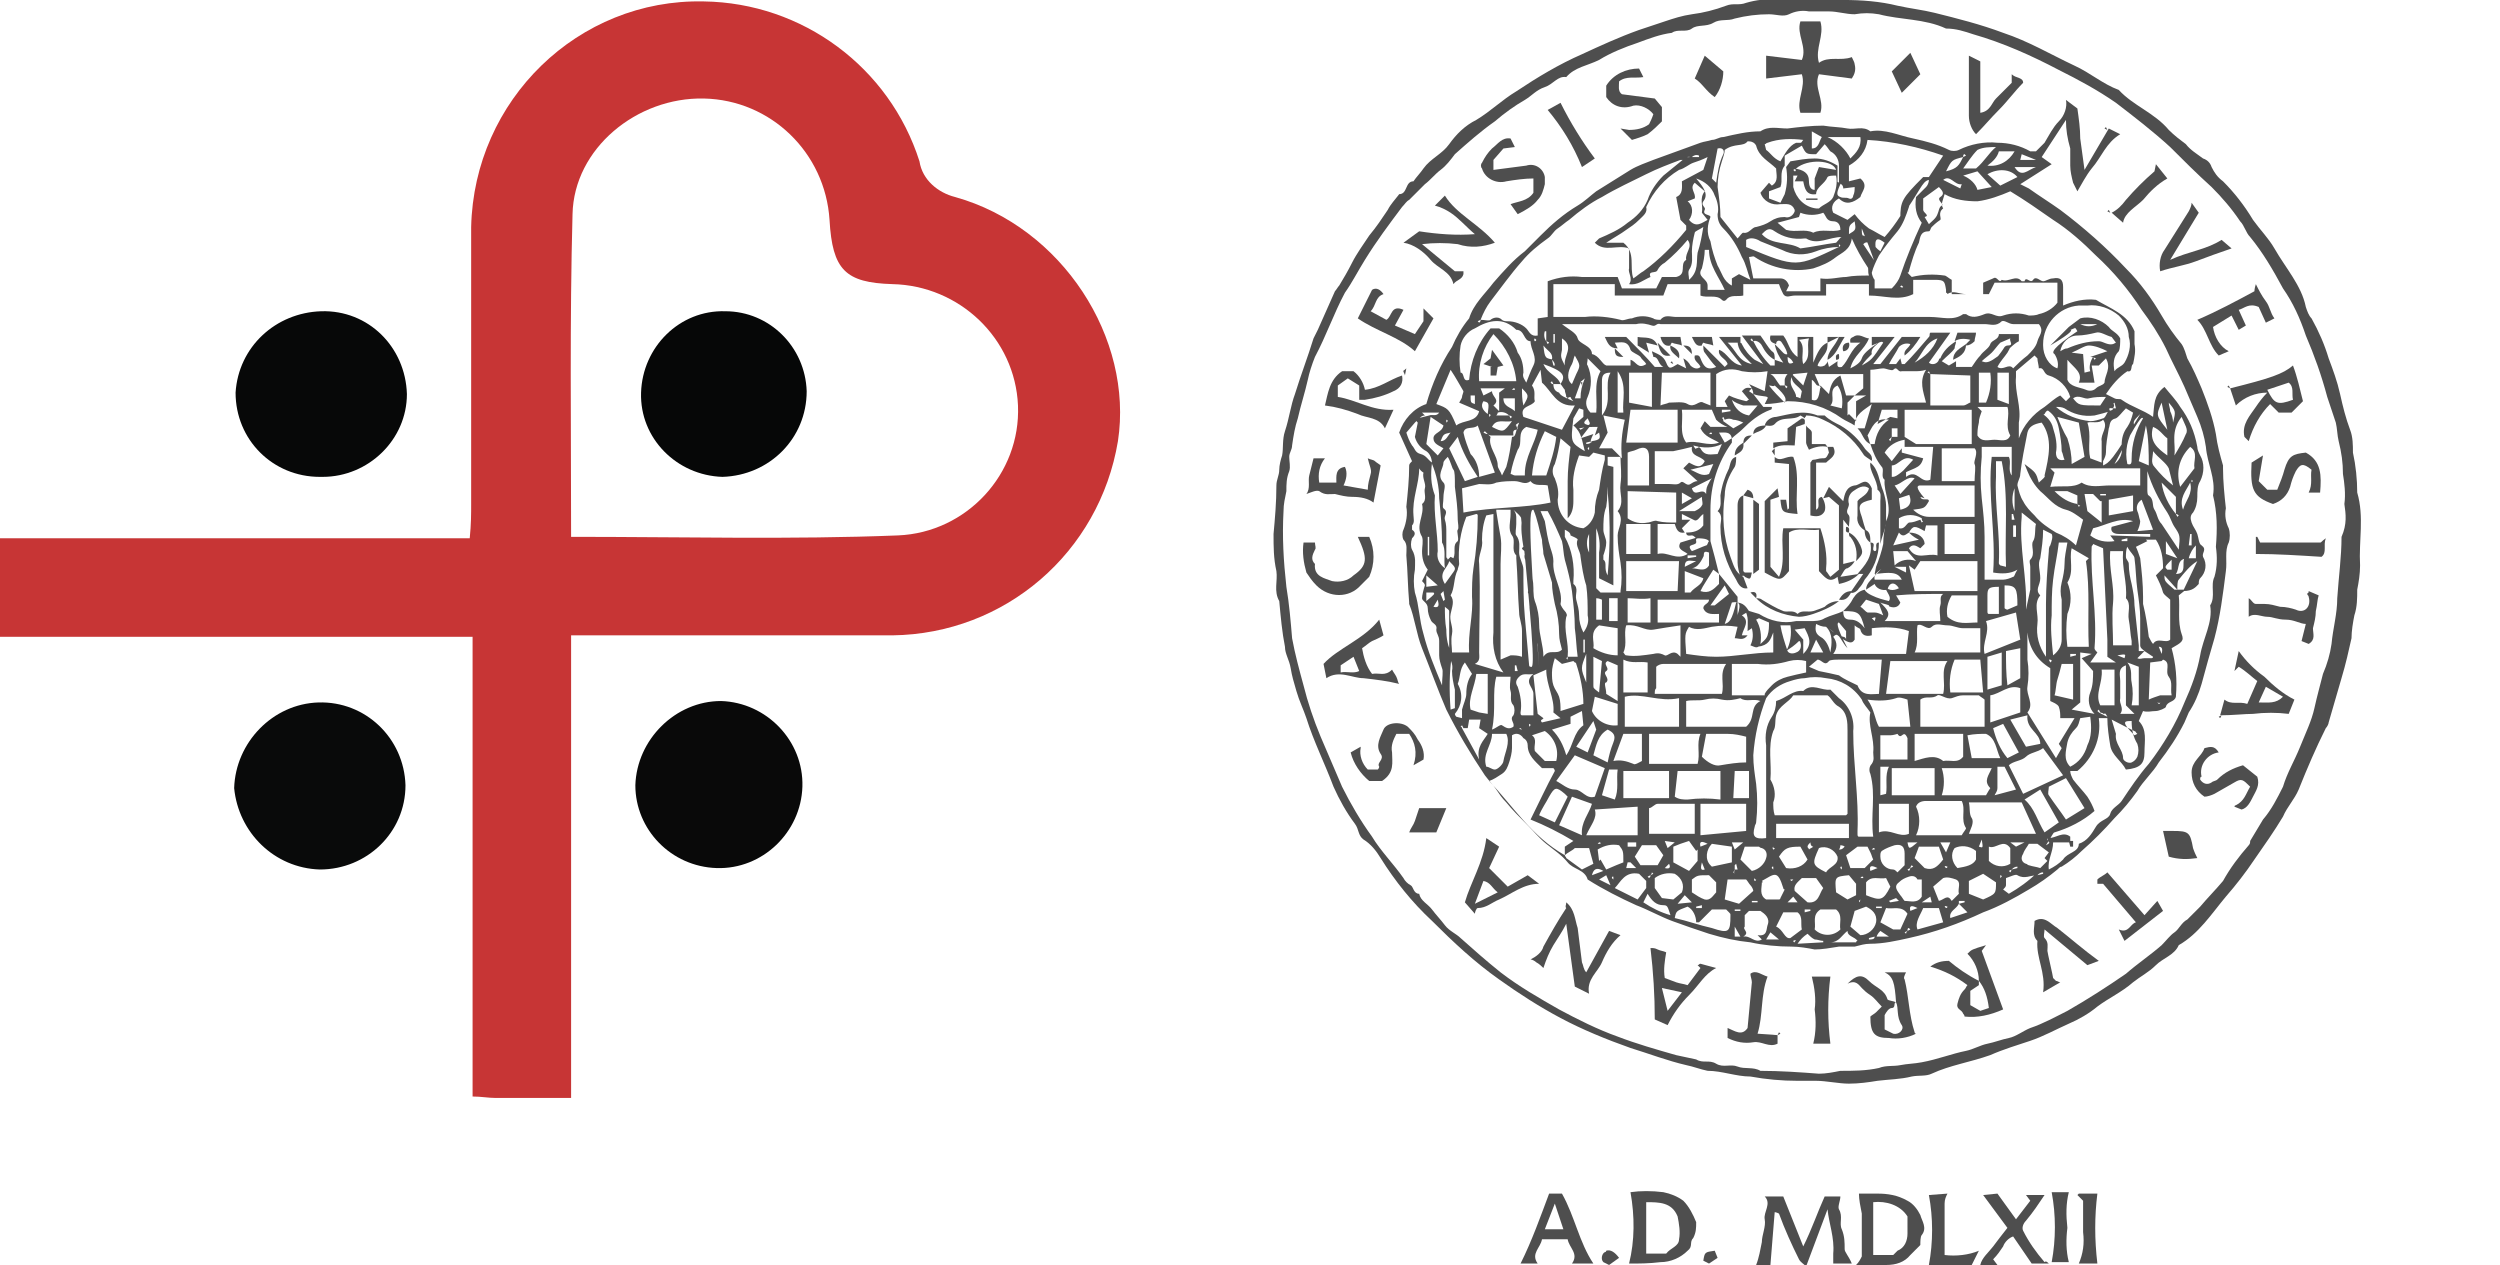 <?xml version="1.0" encoding="utf-8"?>
<!-- Generator: Adobe Illustrator 21.0.2, SVG Export Plug-In . SVG Version: 6.00 Build 0)  -->
<svg version="1.1" id="Livello_1" xmlns="http://www.w3.org/2000/svg" xmlns:xlink="http://www.w3.org/1999/xlink" x="0px" y="0px"
	 viewBox="0 0 175.1 88.6" style="enable-background:new 0 0 175.1 88.6;" xml:space="preserve">
<style type="text/css">
	.st0{fill:#4E4E4E;}
	.st1{fill:#C73535;}
	.st2{fill:#090A0A;}
	.st3{fill:#070808;}
	.st4{fill:#090909;}
	.st5{fill:#060707;}
</style>
<title>aouss_logo</title>
<path class="st0" d="M127.2,75.7c-0.4,0-0.9,0-1.3,0c-1.1,0-2.2-0.1-3.3-0.3c-0.5,0-1-0.1-1.5-0.2c-0.5-0.1-1-0.2-1.5-0.2
	c-0.5-0.1-1-0.3-1.5-0.4c-1.3-0.3-2.6-0.8-3.9-1.2c-1.7-0.6-3.4-1.3-4.9-2.1c-1.5-0.8-2.9-1.7-4.3-2.7c-1.7-1.2-3.2-2.6-4.7-4.1
	c-1.4-1.3-2.6-2.8-3.6-4.4c-0.3-0.5-0.7-1-1.2-1.3c-0.4-0.3-0.3-0.7-0.6-1.1c-0.6-0.8-1.1-1.7-1.5-2.6c-0.6-1.6-1.4-3.2-1.9-4.8
	c-0.2-0.6-0.5-1.2-0.7-1.9s-0.3-1-0.4-1.6s-0.4-1-0.4-1.5c-0.2-1-0.3-2.1-0.4-3.2c-0.4-0.7-0.1-1.4-0.2-2.1
	c-0.2-0.9-0.2-1.7-0.2-2.6c0.1-1.1,0.2-2.2,0.2-3.4c0-0.4,0.2-0.7,0.2-1.1c0-0.3,0.1-0.7,0.2-1c0.1-0.5,0-1.1,0.2-1.7
	c0.3-0.9,0.4-1.8,0.7-2.6c0.4-1.3,0.9-2.6,1.3-3.9c0.1-0.2,0.2-0.4,0.3-0.6c0.4-0.9,0.8-1.8,1.2-2.7c0.1-0.1,0.2-0.3,0.3-0.4
	c0.3-0.5,0.6-1,0.9-1.6s0.8-1.3,1.2-1.9c0.5-0.6,0.9-1.2,1.3-1.8c0.2-0.4,0.5-0.7,0.8-1.1c0.6,0,0.4-0.9,1-0.9
	c0.2-0.3,0.5-0.6,0.7-0.9c0.5-0.7,1.3-1,1.8-1.7c0.5-0.7,1.1-1.3,1.9-1.7c1-0.6,1.8-1.4,2.8-2c1.5-1,3-1.9,4.6-2.6
	c1.3-0.6,2.6-1.2,4-1.7c0.6-0.2,1.2-0.4,1.8-0.6c0.6-0.2,1.2-0.4,1.9-0.5c0.8-0.1,1.6-0.3,2.4-0.6c0.5-0.2,0.9,0,1.4-0.2
	c0.7-0.2,1.4-0.3,2.2-0.2c1.5,0,3.1,0,4.6,0c1.3,0,2.6,0.1,3.8,0.4c0.9,0.2,1.8,0.3,2.6,0.5c1.6,0.4,3.2,0.8,4.8,1.4
	c1.8,0.6,3.3,1.5,5,2.3c1.1,0.5,2,1.3,3.1,1.7c1,1.1,2.5,1.6,3.5,2.8c0.4,0.4,0.8,0.7,1.2,1c0.3,0.4,0.8,0.7,1.2,1
	c0.3,0.1,0.5,0.3,0.6,0.6c0.2,0.4,0.4,0.7,0.8,1c0.8,0.8,1.5,1.7,2.1,2.7c0.5,0.7,1.1,1.3,1.5,2c0.8,1.4,1.9,2.6,2.2,4.1
	c0.1,0.3,0.2,0.6,0.4,0.8c0.5,0.9,0.9,1.8,1.2,2.8c0.3,0.8,0.6,1.6,0.8,2.5c0.2,0.9,0.4,1.7,0.7,2.5c0.2,0.5,0.2,1.1,0.2,1.6
	c0.2,0.9,0.3,1.9,0.3,2.8c0.5,1.7,0.1,3.4,0.2,5.1c0,0.6-0.1,1.2-0.2,1.7c0,0.6,0,1.2-0.2,1.8c-0.1,0.5-0.2,1.1-0.2,1.6
	c-0.2,0.9-0.4,1.8-0.7,2.8c-0.3,1-0.6,2.1-0.9,3.1c0,0.1-0.1,0.3-0.2,0.4c-0.7,1.4-1.3,2.8-1.9,4.3c-0.3,0.7-0.8,1.2-1.1,1.9
	c-0.6,1-1.3,2-2,3c-0.6,0.9-1.3,1.8-2,2.6c-1,1.2-1.9,2.6-3.3,3.4c-0.3,0.7-1.1,0.9-1.6,1.4s-1.1,0.8-1.6,1.2
	c-0.8,0.7-1.7,1.1-2.5,1.7c-0.6,0.5-1.3,0.9-2,1.2c-0.9,0.4-1.8,0.9-2.7,1.2s-1.9,0.6-2.8,1c-1.4,0.5-2.8,0.7-4.1,1.3
	c-0.4,0.2-0.9,0.1-1.4,0.2c-0.8,0.2-1.6,0.2-2.4,0.3c-0.6,0.1-1.3,0.2-2,0.2S127.9,75.7,127.2,75.7z M164.2,35.3
	c0.1-0.7,0-1.5-0.1-2.1c0-0.8-0.1-1.5-0.3-2.3c-0.1-0.4-0.1-0.9-0.2-1.3c-0.2-0.6-0.4-1.2-0.6-1.8c-0.4-1.5-0.9-2.9-1.5-4.3
	c-0.4-1.2-0.9-2.3-1.6-3.3c-0.7-1.3-1.4-2.5-2.3-3.6c-0.3-0.3-0.4-0.8-0.7-1.1c-0.6-0.9-1.3-1.7-2-2.4c-1-0.9-2-1.9-2.9-2.8
	c-1.2-1.1-2.5-2.1-3.8-3.1c-1.3-0.9-2.6-1.6-4-2.3c-1.9-1-3.9-1.9-6-2.5c-0.6-0.2-1.2-0.4-1.9-0.4c-1.5-0.7-3.2-0.6-4.7-1
	c-0.6-0.1-1.1-0.1-1.7,0c-0.6,0-1.2-0.2-1.8-0.2c-0.5,0-0.9,0-1.4,0c-0.5-0.1-1,0-1.4,0.2c-0.4,0.2-0.9,0-1.4,0
	c-0.8,0-1.6,0.1-2.4,0.3c-0.5,0.2-1,0-1.5,0.3s-1.1,0.1-1.5,0.4s-1,0-1.4,0.3c-0.8,0.1-1.6,0.4-2.4,0.7c-0.9,0.3-1.9,0.7-2.7,1.2
	c-0.8,0.4-1.7,0.5-2.3,1.2c-0.6-0.1-0.9,0.5-1.5,0.7s-0.9,0.6-1.4,0.9c-0.7,0.4-1.4,0.9-2.1,1.5c-1,0.7-1.9,1.5-2.8,2.3
	c-0.3,0.4-0.6,0.8-1,1.1c-0.4,0.3-0.7,0.7-1.1,1l-1.1,1.1c-0.2,0.1-0.3,0.3-0.5,0.5c-0.9,1.2-1.8,2.4-2.6,3.7
	c-0.5,0.8-0.9,1.6-1.4,2.3c-0.8,1.5-1.3,3-2.1,4.5c-0.2,0.5-0.4,1.1-0.5,1.6c-0.2,0.9-0.5,1.8-0.7,2.7c-0.2,0.6-0.3,1.2-0.4,1.9
	c0,0.3-0.2,0.5-0.2,0.8s0.1,0.7,0,1c-0.2,0.5-0.2,0.9-0.2,1.4c-0.1,0.5-0.2,0.9-0.2,1.4c-0.1,1.8,0,3.5,0.2,5.3
	c0.2,1.2,0.3,2.4,0.4,3.6c0.2,1.1,0.5,2.2,0.8,3.3c0.3,1.2,0.7,2.4,1.2,3.6c0.5,1.2,1,2.3,1.5,3.5c0.6,1.2,1.3,2.4,2.1,3.5
	c0.6,1,1.5,1.9,2.2,2.9c0.1,0.2,0.3,0.4,0.5,0.5c0.2,0.1,0.2,0.6,0.6,0.6c0.1,0.5,0.6,0.7,0.9,1.1s0.6,0.7,0.9,1.1s0.8,0.6,1.1,0.9
	c0.9,0.8,1.8,1.6,2.8,2.4c1.3,1,2.7,1.8,4.1,2.6c1.3,0.7,2.7,1.4,4.1,1.9c1.3,0.5,2.7,0.9,4.1,1.3c0.5,0.1,0.9,0.2,1.4,0.3
	c0.5,0.3,0.9,0,1.4,0.3s1,0,1.5,0.2s1.1,0,1.6,0.3c1.4,0,2.8,0.1,4.1,0.2c0.5,0,1-0.1,1.5-0.2c0.9,0,1.8,0,2.7-0.2
	c0.5-0.2,1-0.1,1.5-0.2s1-0.1,1.5-0.2c1.1-0.2,2.1-0.6,3.1-0.8c0.5-0.1,1-0.4,1.5-0.5s1-0.3,1.5-0.4s1-0.5,1.5-0.7
	c0.9-0.3,1.8-0.8,2.6-1.2c1.4-0.8,2.8-1.7,4.1-2.6c0.8-0.7,1.7-1.3,2.5-2c0.3-0.3,0.6-0.7,0.9-0.9s0.5-0.7,0.9-0.9
	c0.3-0.3,0.6-0.6,0.9-0.9c0.5-0.6,1.1-1.2,1.6-1.8c0.5-0.9,1.1-1.7,1.8-2.5c0.1-0.1,0.1-0.2,0.1-0.3l0.9-1.5c0.6-0.7,1-1.5,1.4-2.3
	c0.3-1,0.8-1.8,1.2-2.8s0.8-1.8,1-2.7s0.4-1.6,0.6-2.4c0.3-0.7,0.5-1.4,0.6-2.1c0.1-1.1,0.4-2.1,0.4-3.2c0.1-1.5,0.3-2.9,0.3-4.3
	C164.4,36.7,164.3,36,164.2,35.3L164.2,35.3z"/>
<path class="st0" d="M129.7,88.5h-1.3c0-0.2,0-0.5,0-0.7c0.1-1.1-0.3-2.1-0.4-3.1l-1.5,4c-0.2-0.2-0.4-0.3-0.5-0.5
	c-0.5-1-1-2.1-1.4-3.2c0,0-0.2-0.1-0.3-0.1l-0.3,3.7h-1c0.2-0.5,0.3-1.1,0.4-1.6c0-0.5,0.3-1.1,0.2-1.6s0.5-1.1,0-1.6h1.3l1.4,3.5
	c0.6-1.2,1-2.4,1.5-3.5h1.1c0,0.3-0.2,0.7-0.1,0.9c0.3,0.5,0,1,0.2,1.4c0.2,0.5,0.2,0.9,0.2,1.4C129.2,87.7,129.5,88,129.7,88.5z"/>
<path class="st0" d="M114.1,88.5c0.4-1.6,0.4-3.3,0.1-5c0.7-0.1,1.5-0.1,2.3,0c0.5,0.1,1,0.3,1.4,0.6c0.4,0.4,0.7,1,0.9,1.5
	c0,0.4,0,0.7-0.2,1.1c-0.3,0.3,0,0.6-0.4,0.9c-0.5,0.5-1.2,0.8-1.9,0.8C115.5,88.5,114.8,88.5,114.1,88.5z M115.3,84.2v3.6h1.4
	c0.3-0.4,0.9-0.5,0.9-1c0.1-0.5,0-1.1-0.1-1.6C117.1,84.2,116.2,84.2,115.3,84.2L115.3,84.2z"/>
<path class="st0" d="M130.2,83.6c0.4,0,0.9,0,1.3,0c0.7,0,1.4,0.1,2.1,0.5c0.4,0.2,0.7,0.6,0.9,1c0.1,0.4,0.5,0.9,0.1,1.4
	c-0.1,0.1-0.1,0.5-0.1,0.7c-0.2,0.2-0.5,0.5-0.7,0.7c-0.4,0.5-1,0.7-1.7,0.7h-2.1c0.2-0.2,0.3-0.4,0.4-0.6c0-0.2,0-0.5,0-0.8
	c0-0.7,0-1.4,0-2.2C130.3,84.5,130.2,84,130.2,83.6z M133.6,85.2c-0.5-0.8-1.5-1.1-2.4-1c0,0.6,0,1.3,0,1.9s0,1.2,0,1.8h1.4
	c0.1-0.1,0.2-0.2,0.3-0.3c0.5-0.2,0.7-0.7,0.7-1.2C133.6,85.9,133.6,85.6,133.6,85.2L133.6,85.2z"/>
<path class="st0" d="M108.5,83.6h0.9c0.9,1.6,1.2,3.4,2.2,4.9h-1.5c0.5-0.7-0.2-1.1-0.3-1.7H108c-0.1,0.6-0.8,1-0.3,1.7h-1.2
	C107.3,86.9,107.9,85.2,108.5,83.6z M109.5,86.1l-0.6-1.8l-0.7,1.8H109.5z"/>
<path class="st0" d="M143.5,88.5h-1.2l-1.3-1.9c-0.3,0.1-0.6,0.4-0.7,0.7c-0.2,0.3-0.4,0.6-0.7,0.9l0.3,0.4h-1.2
	c0.1-0.5,0.6-0.9,0.9-1.3s0.6-0.8,1-1.3l-1.7-2.3l1-0.1l1.3,1.8l1-1.3l-0.3-0.4h1.3c-0.4,0.6-0.8,1.2-1.3,1.8
	c-0.2,0.2-0.3,0.5-0.2,0.7c0.4,0.8,0.9,1.5,1.5,2.2C143.3,88.3,143.4,88.4,143.5,88.5L143.5,88.5z"/>
<path class="st0" d="M136.4,83.6c-0.1,0.2-0.2,0.4-0.2,0.7c0,1.2,0,2.4,0,3.6c0.8,0.1,1.7,0,2.4-0.3l-0.5,1h-3
	c0.3-1.6,0.3-3.3,0-4.9L136.4,83.6z"/>
<path class="st0" d="M146.9,88.5h-1.3c0.3-0.7,0.4-1.4,0.3-2.2c0-0.8,0-1.5,0-2.2l-0.4-0.4c0,0,0.1-0.1,0.1-0.1h1.3
	C146.7,85.2,146.7,86.8,146.9,88.5L146.9,88.5z"/>
<path class="st0" d="M143.7,88.4c0.3-1.6,0.3-3.3,0-4.9h1.2c-0.2,0.8-0.2,1.6-0.1,2.5c-0.1,0.8-0.1,1.6,0.1,2.4L143.7,88.4z"/>
<path class="st0" d="M113.4,88.1l-0.7,0.5l-0.4-0.2c-0.2-0.2-0.1-0.6,0.1-0.7c0,0,0.1,0,0.1-0.1C112.8,87.5,113.1,87.7,113.4,88.1z"
	/>
<path class="st0" d="M120.1,87.6l0.2,0.5l-0.6,0.4l-0.4-0.2C119.4,87.7,119.4,87.7,120.1,87.6z"/>
<path class="st0" d="M147.7,9l0.8,0.4c-1,0.6-1.3,1.6-2,2.4c-0.4,0.5-0.7,1.1-1,1.6c-0.1-0.2-0.2-0.4-0.3-0.6
	c-0.1-0.4-0.2-0.8-0.2-1.2c0-0.4,0-0.8,0-1.2c-0.2-0.7-0.3-1.3-0.3-2L143,11l0.7,0.5l-2.2,1.4c0.2,0.1,0.4,0.2,0.6,0.3
	c0.7,0.5,1.5,1,2.2,1.5c1.6,1.2,3.2,2.6,4.6,4.1c1,1,1.8,2.1,2.5,3.3c0.4,0.7,0.9,1.4,1.4,2c0.2,0.3,0.3,0.7,0.4,1
	c0.4,0.7,0.7,1.4,1,2.1c0.4,1,0.8,2.1,1,3.2c0.1,0.8,0.3,1.5,0.5,2.2c0,0.1,0,0.1,0,0.2c0,0.9,0.1,1.9,0.2,2.8c-0.1,0.5,0,1,0.2,1.4
	c0.1,0.3,0.1,0.7,0,1c-0.3,0.6-0.1,1.3-0.2,2c-0.2,1.6-0.4,3.2-0.8,4.7c-0.3,1-0.6,2.1-0.9,3.2c-0.2,0.7-0.5,1.4-0.9,2
	c-0.1,0.2-0.2,0.5-0.3,0.7c-0.5,1-1.1,1.9-1.8,2.8c-0.4,0.7-1.1,1.3-1.5,2c-0.5,0.7-1,1.3-1.6,1.9c-0.7,0.8-1.5,1.6-2.3,2.3
	c-0.4,0.4-0.9,0.8-1.4,1.1c-0.1,0-0.2,0.1-0.3,0.2c-0.6,0.5-1.3,1-2,1.4c-1,0.6-2.1,1.2-3.2,1.6c-1.7,0.8-3.4,1.4-5.2,1.8
	c-0.9,0.2-1.8,0.4-2.7,0.4c-0.4,0-0.7,0.1-1.1,0.2c-0.4,0-0.7,0-1.1,0c-0.6,0.1-1.2,0.2-1.7,0.2c-0.5-0.1-1.1-0.2-1.6-0.2
	c-1,0-2-0.1-2.9-0.3c-1-0.1-1.9-0.3-2.9-0.6c-0.9-0.3-1.8-0.6-2.6-0.9s-1.7-0.8-2.5-1.1c-1.1-0.5-2.3-1.1-3.4-1.8
	c-0.2-0.7-1-0.7-1.4-1.2s-1-0.9-1.5-1.3s-0.9-0.9-1.4-1.4s-1-1-1.4-1.5c-0.3-0.3-0.5-0.6-0.7-0.9s-0.5-0.6-0.8-1
	c-1-1.5-1.9-3-2.7-4.6c-0.6-1.4-1.1-2.8-1.7-4.3c-0.4-1-0.5-2.1-0.9-3.1c0,0,0-0.1,0-0.1c-0.1-1.1-0.1-2.2-0.2-3.3
	c0-0.4,0.1-0.8-0.2-1.1c-0.1-0.2-0.1-0.5,0-0.7c0.2-0.5,0.3-1.1,0.2-1.6c0.1-1,0.2-1.9,0.2-2.9c0-0.1,0.1-0.2,0.2-0.3l-0.9-2
	c0.3-0.9,1-1.7,1.9-2c0.4-1.4,1-2.8,1.8-4c0.3-0.7,0.7-1.4,1.2-2c0.3-1,1.1-1.7,1.7-2.5c0.7-0.8,1.4-1.6,2.2-2.2
	c0.4-0.4,0.7-0.7,1.1-1.1c0.8-0.8,1.6-1.5,2.6-2.1c0.5-0.3,0.9-0.7,1.3-1c0.8-0.5,1.6-1,2.4-1.5c0.5-0.3,1.1-0.5,1.6-0.7
	c1.1-0.4,2.2-0.8,3.3-1.2c0.3-0.1,0.5-0.1,0.8-0.2c0.3,0,0.5-0.2,0.8-0.2c0.9-0.2,1.7-0.4,2.6-0.4c0.6-0.4,1.2-0.2,1.9-0.2
	c0.8-0.1,1.7-0.2,2.5-0.2c0.6,0.1,1.2,0.1,1.7,0.2s1.1-0.2,1.6,0.2c1-0.2,2,0.3,3,0.5c0.9,0.2,1.7,0.4,2.5,0.8
	c0.2,0.1,0.5,0.1,0.7,0c0.8-0.4,1.8-0.6,2.7-0.5c0.8,0,1.6,0.2,2.3,0.6c0.1,0,0.2,0,0.4,0c0.2-0.2,0.4-0.4,0.6-0.6
	c0.3-0.5,0.6-1.1,1-1.5c0.4-0.4,0.6-1,0.5-1.5l0.8,0.6c0.1,0.7,0.2,1.4,0.2,2.1c0.1,0.7,0.2,1.5,0.3,2.2L147.7,9z M115.6,61.3
	L115.6,61.3l0.2-0.1l-0.1-0.1C115.7,61.1,115.7,61.2,115.6,61.3L115.6,61.3l-0.2,0.1l0.1,0.1C115.6,61.4,115.6,61.4,115.6,61.3z
	 M133.8,60.8L133.8,60.8l0.2-0.1l-0.1-0.1C133.8,60.7,133.8,60.8,133.8,60.8L133.8,60.8l-0.2,0.1l0.1,0.1
	C133.7,61,133.8,60.9,133.8,60.8L133.8,60.8z M133.6,65.2L133.6,65.2l0.2-0.1l-0.1-0.1C133.6,65,133.6,65.1,133.6,65.2L133.6,65.2
	l-0.2,0.1l0.1,0.1C133.5,65.3,133.6,65.2,133.6,65.2z M104.2,30.4l0.2,0.2c-0.2,0.7,0.5,1.3,0.5,2c0,0.2,0.2,0.4,0.3,0.7
	c0.1-0.2,0.2-0.4,0.3-0.6c0.2-0.7,0.3-1.4,0.4-2.1c0.3,0,0.2-0.3,0.5-1c-0.2,0.1-0.3,0.2-0.2,0.2c0,0.1,0.1,0.2,0.1,0.3
	c0-0.1,0.1-0.3-0.1,0c-0.3,0-0.2,0.3-0.2,0.4c-0.4,0-0.8,0-1.2,0c-0.1,0-0.2,0-0.3,0C104.4,30.5,104.3,30.5,104.2,30.4L104.2,30.4
	l-0.2-0.2l-0.1,0.1C104.1,30.4,104.1,30.4,104.2,30.4z M143.5,46.2L143.5,46.2l0.1,0.2l0.1-0.1C143.7,46.2,143.6,46.2,143.5,46.2
	c-0.1-0.1-0.1-0.2-0.2,0c0-1.4,0-2.7,0-3.9s0.1-2.5,0.2-3.7c0-0.1,0-0.3,0.1-0.4c0.1-0.3,0.2-0.6,0.1-0.8l-0.6-0.3
	c0,0.7-0.1,1.3-0.2,2c-0.2,0.4,0,0.9,0,1.4s-0.4,0.8,0,1.2c-0.5,0.6-0.1,1.3-0.2,2c-0.1,0.8,0.1,1.6,0.6,2.3
	C143.4,46,143.5,46.1,143.5,46.2z M118.5,11c-0.2,0-0.4-0.1-0.4,0.2c-0.1,0-0.3,0-0.4,0c-0.8,0.3-1.6,0.6-2.4,1
	c-1,0.5-2.1,1-3.1,1.6c-0.8,0.4-1.6,1-2.3,1.6c-0.3,0.2-0.5,0.4-0.8,0.6c-0.3,0.2-0.4,0.5-0.7,0.7c-0.7,0.5-1.3,1-1.8,1.6
	c-0.8,0.9-1.5,1.9-2.2,2.8c-0.3,0.4-0.5,0.8-0.7,1.3l0,0l-0.2,0.1l0.1,0.1c0.1-0.1,0.1-0.1,0.1-0.2c0.3,0,0.6,0.1,0.7,0
	s0.5-0.3,0.8,0c0.1,0.1,0.3,0.1,0.4,0.1c0.5,0,1,0.2,1.3,0.5c0.2,0.2,0.3,0.6,0.8,0.5v-1.2l0.7-0.1v-2.5c0.8-0.3,1.6-0.4,2.4-0.3
	h2.5l0.3,0.8h2.4l0.4-0.8h1c0.8-0.2,0.2-0.9,0.7-1.2c-0.1-0.5,0.5-0.9,0.1-1.4c-0.5,0.6-1,1.1-1.6,1.6c-0.2,0.1-0.4,0.3-0.5,0.5
	c-0.1,0.3-0.7,0-0.5,0.5c-0.5,0.2-0.9,0.6-1.5,0.5c0.3-0.4-0.1-0.8,0-1.1c0-0.4,0-0.9,0-1.4c-0.8-0.3-1.7,0.3-2.4-0.4
	c0.1-0.1,0.2-0.2,0.3-0.3c0.7-0.3,1.4-0.6,2-1.1c0.6-0.4,1.1-0.9,1.4-1.6c0.2-0.6,0.6-1.2,1.1-1.7l1.6-1.3c0.2,0,0.4,0.1,0.4-0.4
	L118.5,11l0.5,0v-0.1C118.8,10.8,118.6,10.9,118.5,11z M147.1,49.9L147.1,49.9l-0.1-0.2l-0.1,0.1c0.2,0.2,0.5,0.3,0.7,0.4
	c-0.1-0.2-0.2-0.3-0.2-0.2c-0.1,0-0.2,0.1-0.3,0.1C147.3,50,147.5,50,147.1,49.9L147.1,49.9z M140.9,60.7v0.2l0.4-0.1v-0.1
	c-0.2,0-0.3,0.1-0.4,0.2l0,0l-0.2,0.1l0.1,0.1C140.9,61,140.9,60.8,140.9,60.7z M108.3,23.9L108.3,23.9l0.1,0.2l0.1-0.1
	c-0.1-0.1-0.2-0.1-0.4-0.1L108.3,23.9l0-0.7h-0.1C108.1,23.5,108.2,23.8,108.3,23.9z M148,28.6h0.2l-0.1-0.4l-0.1,0.1
	C148.1,28.3,148.1,28.4,148,28.6c-0.1,0-0.4-0.1-0.2,0.2c-0.3,0.1-0.7,0.2-1.1,0.3c-0.8,0.1-1.5-0.1-2.1-0.5
	c-0.2-0.1-0.4-0.1-0.6-0.1c0.7,0.6,1.5,0.9,2.4,1c0.3,0,0.6-0.1,0.9-0.2c0.1,0,0.2-0.2,0.3-0.4S148,28.8,148,28.6z M121.5,60.9h0.2
	l-0.1-0.4l-0.1,0.1C121.5,60.7,121.5,60.8,121.5,60.9L121.5,60.9l-0.1,0.2l0.1,0.1C121.4,61.1,121.5,61,121.5,60.9z M105.7,29.1
	L105.7,29.1l0.1,0.2l0.1-0.1C105.9,29.2,105.8,29.1,105.7,29.1c-0.2-0.2-0.5-0.3-0.8-0.2c0,0,0,0.1-0.1,0.2L105.7,29.1z M111.5,30.9
	c0.6-0.1,0.6-0.2,0.5-0.6l-0.3,0.2l0.2-0.6c-0.4,0-0.8,0-1.3,0.1l0.1,0.1l0.5-0.3c0.2-0.1,0.2-0.1,0-0.5c-0.2,0.2-0.5,0.4,0.2,0.5
	l-0.7,0.9l0.9-0.3c-0.1,0.2-0.2,0.4-0.2,0.6L111.5,30.9l-0.4,0.1v0.1C111.3,31.1,111.5,31,111.5,30.9L111.5,30.9z M110.7,26.8
	l-0.4,1.1h0.4c0-0.5,0.1-0.9,0.3-1.4C110.8,26.7,110.7,26.7,110.7,26.8c0.1,0.1,0.1,0.2,0.1,0.3C110.8,26.8,110.9,26.7,110.7,26.8
	L110.7,26.8z M131.3,65.6h1l-0.6-0.4c-0.2,0.2-0.3,0.4-0.3,0.6L131.3,65.6l-0.4,0.1v0.1C131.1,65.8,131.3,65.8,131.3,65.6z
	 M132.5,30.6h0.4V30h-0.4C132.5,30.2,132.5,30.4,132.5,30.6L132.5,30.6l-0.2,0.2l0.1,0.1L132.5,30.6z M108.9,25.2h-0.2l0.1,0.4h0.1
	c0-0.2-0.1-0.3-0.2-0.4c0.1-0.5-0.3-0.6-0.6-1C108.2,25.1,108.2,25.1,108.9,25.2L108.9,25.2z M125.2,24.8c0,0.5,0,0.8,0.4,0.6
	c-0.1-0.2-0.2-0.3-0.4-0.4c0-0.4-0.2-0.7-0.4-1c-0.1-0.2-0.4-0.2-0.4,0.1c-0.3-0.1-0.5-0.2-0.4-0.6h0.9c0.4,0.5,0.4,1.1,1,1.5v-1.4
	h1.1v1.8c0.3-0.7,0.5-1.2,1-1.4c0,0.3,0,0.5-0.2,0.8c-0.2,0.3-0.4,0.5-0.5,0.8c0.1,0.1,0.3,0.1,0.5,0c0.1-0.1,0.2-0.2,0.2-0.3
	l0.1,0.4l0.6-0.4c0,0.2-0.1,0.5,0.3,0.4c0.5-0.5,0.6-1.2,1.3-1.7h-0.7c0-0.1-0.1-0.3,0.2-0.4c0.4-0.3,0.8,0.1,1.1,0.1
	c-0.3,0.8-1.1,1.2-1.3,2.1c0.4-0.2,0.7-0.4,0.8-0.7s0.4-0.6,1.3-1.2c-0.3,0.3-0.7,0.5-0.6,0.9c-0.3,0.3-0.5,0.5-0.7,0.8
	c0.7-0.4,0.7-0.4,1.5-1.6c-0.1-0.1-0.1-0.1-0.8,0.2v-0.6h1.6l-1.5,1.9h0.5l1.5-1.9h1.3c-0.3,0.5-0.7,1-1.1,1.3
	c-0.1-0.4,0.3-0.5,0.4-0.8c-0.3-0.1-0.6,0-0.8,0.2c-0.2,0.4-0.5,0.8-0.7,1.2h0.5l0.3-0.4l0.1,0.4c0.1,0,0.2,0,0.2,0
	c0.6-0.6,1.1-1.2,1.7-1.9c0.1-0.1,0-0.2,0.1-0.3h1.4l-1.5,2.1c0.2,0.2,0.6,0.1,0.7-0.2c0,0,0-0.1,0.1-0.1c0.2-0.5,0.6-0.9,1.1-1.2
	c0,0.2-0.1,0.3-0.1,0.5c-0.2,0.3-0.5,0.5-0.9,0.9l0.5,0.3l0.5-0.3v0.4h1.1c0.2-0.3,0.4-0.6,0.6-0.8c0.2-0.3,0.6-0.5,0.7-0.8
	s0.6-0.3,0.6-0.7h1.4v0.5c-0.2,0.1-0.4,0.2-2,1.8c0.3-0.5,0.7-0.9,1-1.4c0,0,0.1-0.1,0.2-0.1c0.5,0,0.1-0.3,0.2-0.5
	c-0.2,0.1-0.5,0.2-0.7,0.3c-0.2,0.2-0.4,0.5-0.6,0.7s-0.5,0.4-0.7,0.6c0.3,0.1,0.5,0.3,2-1.1c0,0.2-0.1,0.3-0.2,0.5
	c-0.2,0.3-0.5,0.6-0.7,1c0.4,0.3,0.8-0.3,1.1,0.1c0.3-0.3,0.6-0.6,1-0.9c0.3-0.3,0.6-0.6,0.7-1c0.1-0.4,0.5-0.7,0.1-1.2
	c-0.6,0-1.2,0-1.8,0c-0.3,0-0.6-0.3-0.8-0.2c-0.4,0.4-0.8,0.2-1.2,0.2c-7.3,0-14.7,0-22,0c-0.2,0-0.5,0-0.7,0
	c-0.3-0.1-0.3,0.2-0.6,0.1c-0.3-0.1-0.7-0.2-1.1-0.1c-0.4,0-0.9,0-1.3,0h-3c-0.3,0-0.5,0-0.9,0c0.5,0.4,1,0.6,1.1,1s1,0.5,1,1.1
	c0.5,0.1,0.7,0.7,1,0.8h1.7v-0.4c0.4,0.1,0.5,0.7,1.1,0.3c-0.1-0.2-0.3-0.3-0.4-0.5c-0.2-0.2-0.6-0.3-0.7-0.5
	c-0.2-0.7-0.7-0.5-1.1-0.5l0.2,0.4c-0.6,0-0.7-0.4-0.9-0.8h1.5c0.7,0.7,1.4,1.4,2,2.1h0.6c-0.4-0.2-0.3-0.7-0.7-0.7
	c0-0.1-0.1-0.3-0.1-0.4c0.4,0.2,0.8,0.3,1,0.8s0.3,0.4,0.8,0.1l0.6,0.3l-0.2-0.7c0.2,0.1,0.4,0.3,0.5,0.5c0.2,0.2,0.5,0.3,0.7,0.1
	c0,0,0,0,0,0c-0.1-0.3-0.5-0.4-0.4-0.8c0.1,0,0.3-0.1,0.4,0.2c0.2,0.5,0.4,0.9,1.1,0.6c-0.3-0.3-0.5-0.6-0.8-1
	c-0.1-0.1-0.1-0.3-0.1-0.5l1.5,1.5l0.2-0.2c-0.1-0.4-0.7-0.5-0.6-1c0.6,0.2,0.8,1,1.6,1.1l-1.6-2h1.1c0.1,0,0.3,0,0.4,0
	c0,0.2,0,0.3,0,0.4H121c0.6,0.5,0.7,1.3,1.7,1.5c-0.6-0.6-1-1-1-1.6c0.1,0.1,0.3,0.1,0.3,0.2c0.2,0.4,0.5,0.8,0.9,1.1
	c0.2,0.1,0.4,0.2,0.6,0.3l-1.5-2h1.3c0.3,0.4,0.5,0.8,0.8,1.1c0.2,0.1,0.2,0.3,0.2,0.6c-0.4-0.2-0.7-0.6-0.9-1
	c-0.1-0.2-0.4-0.4-0.6-0.3c0,0,0,0,0,0l0,0l-0.1-0.2l-0.1,0.1c0.1,0.1,0.1,0.1,0.2,0.1c0.3,0.6,0.7,1.2,1.2,1.7c0,0,0.1,0,0.3,0
	v-0.4l0.6,0.2c-0.3-0.4-0.5-0.8-0.6-1.3c0.1,0.1,0.3,0.3,0.4,0.4S125,24.9,125.2,24.8L125.2,24.8z M99.2,29.2l0.1,0.1l0.8-0.2
	c0.2-0.1,0.5,0.1,0.7-0.2h-1.2l0.2,0.2c-0.2,0-0.3,0.1-0.5,0.3l-0.2,0.2l-0.6,0.7c0.1,0.3,0.2,0.6,0.4,0.9c0.2,0.2,0.2,0.5,0.6,0.6
	s0.5,0.4,0.8,0.6c-0.1,0.8-0.1,1.5,0.2,2.3c-0.1,1.3,0.2,2.6,0.2,3.9c-0.1,0.5,0.1,0.9,0.5,1.2c-0.1-0.7,0.1-1.3-0.2-1.8
	c0-1-0.1-2.1-0.2-3.1c0-0.8-0.2-1.7-0.5-2.4c0-0.3-0.1-0.7-0.4-0.9c-0.4-0.2-0.7-0.6-0.8-1l0.2-1C99.1,29.4,99.2,29.3,99.2,29.2
	L99.2,29.2z M110.2,28.1c-0.2-0.2-0.2-0.3-0.2-0.3c-0.1,0-0.2,0.1-0.3,0.1c0.1,0,0.3,0.1,0-0.1c0-0.2-0.1-0.3-0.1-0.5
	c-0.1-0.1-0.2-0.3-0.3-0.4c0.4-0.6,0.2-0.9-1.2-1.4c0.3,0.7,1,0.8,1.2,1.4c-0.1,0-0.3,0-0.5,0l0,0l-0.1-0.2l-0.1,0.1
	c0.1,0.1,0.1,0.1,0.2,0.1c0,0.3,0.1,0.5,0.4,0.6C109.3,27.7,109.5,27.8,110.2,28.1L110.2,28.1z M153.3,39.1c-0.9,0-0.6,0.7-0.9,1.1
	c0.8,0,0.4-0.8,0.6-1.1h0.8v-0.9C153.6,38.4,153.4,38.7,153.3,39.1L153.3,39.1z M153.4,33.8c-0.3,0.6-0.8,1.1-0.5,1.9
	C153.1,35,153.6,34.6,153.4,33.8L153.4,33.8l0.2-0.1l-0.1-0.1C153.5,33.7,153.5,33.8,153.4,33.8L153.4,33.8z M120.8,29.4L120.8,29.4
	l-0.1-0.2l-0.1,0.1c0.1,0,0.1,0.1,0.1,0.2l0.7,0.5l0.7-0.4c-0.2-0.1-0.5-0.2-0.7-0.2C121.2,29.3,121,29.3,120.8,29.4L120.8,29.4z
	 M125.6,26.2c-0.5,0.8,0.2,1.1,0.2,1.6c0,0,0.1,0,0.3,0.1l0.1-0.5c-0.2-0.4-0.8-0.5-0.7-1.2l0.8,0.8l0.3-0.9L125.6,26.2z M124.3,27
	c0.2,0,0.4,0,0.7,0l0,0l0.1,0.2l0.1-0.1c-0.1-0.1-0.1-0.1-0.2-0.1c0-0.1,0-0.3,0-0.4c0-0.1,0.1-0.3,0.2-0.4H124
	c0.4,0.2,0.3,0.5,1.3,1.5L124.3,27c-0.1,0.1-0.2,0-0.4,0c0.3,0.4,0.7,0.8,1.1,1.2C125.1,28,125.2,27.8,124.3,27L124.3,27z M137.5,11
	c-0.8,0.2-0.8,0.2-1.2,1C137.1,11.8,137.2,11.6,137.5,11L137.5,11l0.2-0.1l-0.1-0.1C137.5,10.8,137.5,10.9,137.5,11L137.5,11z
	 M145.5,35.3L145.5,35.3l0.1,0.2l0.1-0.1C145.6,35.4,145.6,35.4,145.5,35.3c0,0.1,0,0.1,0,0.1v-0.7c-0.2-0.1-0.5-0.2-0.7-0.3
	c-0.3,0-0.6,0-0.9,0C144.4,34.9,144.9,35.2,145.5,35.3L145.5,35.3z M122.8,27.6c0-0.1,0-0.3-0.3-0.7l1.1,0.5l0.2-1.4
	c-0.6,0.1-1.2,0.1-1.8,0c-0.6-0.2-1.2-0.2-1.8,0.2v2.3h0.8l-0.2-0.4l0.3-0.4c0.4,0.2,0.8,0.3,1.2,0.4c0.1,0,0.1-0.1,0.2-0.1
	l-0.5-0.6c0.2-0.2,0.3-0.3,0.7-0.2l-0.2,0.2L122.8,27.6l0.7,0.9h0.6c0,0.1,0,0.2-0.1,0.2c-0.8,0.3-1.4,0.8-2,1.4
	c-0.2,0.2-0.5,0.4-0.7,0.6c-0.1-0.5-0.5-0.4-0.9-0.4c0,0-0.1,0.1,0,0l0.4,0.7c0.2-0.1,0.3-0.2,0.5-0.3c0,0.1,0,0.3,0,0.3
	c-1,1.4-1.5,3-1.5,4.7c0,0.5,0,1.1,0,1.6c0,0.2,0,0.4,0,0.6c0.2,0.7,0.4,1.5,0.6,2.3l-0.4-0.3c-0.2,0.3-0.3,0.5-0.5,0.8
	s-0.3,0.5-0.4,0.7c0.6,0.2,0.9-0.1,1.3-0.5v-0.7c0.4,0.5,0.9,1.1,1.3,1.6c0,0.5,0,1,0,1.5c0-0.1,0-0.2,0-0.2c0-0.1,0.1-0.3,0.1-0.4
	c0.1-0.4,0-0.6-0.5-0.5l-0.5,1.5c0.3-0.1,0.5-0.2,0.8-1.5c0.5,0,0.7,0.3,0.9,0.6l-0.5,0.3c0.6,0.4,0.1,0.9,0,1.4h0.4
	c-0.3,0.4-0.6,0.2-0.9,0.2l0.2-0.8c-0.6-0.1-1.2-0.1-1.8,0c-0.5,0.1-1.1,0.3-1.6,0c-0.3,0.5-0.3,0.5-0.2,1.9
	c0.7,0.1,1.4,0.2,2.1,0.2c1.3,0,2.6-0.3,4-0.3v-1.4c-0.2,0.5-0.3,0.9-1.1,1c0.4-0.4,0.6-0.5,0.7-0.8c0.1-0.3,0.1-0.6,0.1-0.9
	l-0.7-0.3l-0.2,0.1c0.3,0.5,0.4,1.1,0.3,1.7c-0.2,0.4-0.4,0.2-0.7,0.1c0.2-0.4,0.2-0.8,0.1-1.2l-0.3,0.2c0-0.5,0.1-1-0.2-1.5
	c0.3,0.1,0.7,0.2,1,0.3c0.8,0.5,1.7,0.7,2.6,0.5c0.3,0,0.6,0,1,0c0.3,0,0.7,0,1-0.2c0.4-0.2,0.9-0.3,1.3-0.5c0,0.4,0.1,0.6,0.5,0.6
	s0.7,0.2,1,0.6c-0.3-1.1-0.4-1.2-1.5-1.2c0.3-0.3,0.5-0.5,0.7-0.9c0.2-0.3,0.4-0.5,0.8-0.6c0.1,0.2,0.3,0.3,0.5,0.4
	c0.4,0.2,0.8,0.3,1.2,0.4c0.2-0.3-0.1-0.5-0.4-1.2c0.3,0.5,0.7,0.5,1.1,0.3c-0.3-0.5-0.7-0.4-0.8,0.1c-0.4,0.1-0.8-0.1-0.9-0.4
	l-0.6,0.4c0-0.5,0.4-0.7,1.2-1.6c-0.2,0.3-0.7,0.4-0.6,0.9h1.9c-0.3-0.6-0.9-0.5-1.9-0.4l0.1-0.5c0.2-0.5,0.4-1.1,0.5-1.6
	c0-0.5,0.1-1.1,0.2-1.6c0.5-1-0.2-2-0.1-2.9c-0.3-0.2,0-0.7-0.2-0.9c-0.4-0.5-0.6-1-0.8-1.6h0.3c0.1-0.7,0.4-1.3,1-1.7
	c-1-0.2-1.2,0.6-1.5,1.1c0.1,0.2,0.1,0.4,0.2,0.6c-0.5-0.2-0.5-0.7-0.9-1.1h0.5l0.5-1.7c-0.5,0.4-1.2,0.7-1.2,1.5
	c-0.3-0.2-0.6-0.3-0.9-0.5c-1.1-0.8-2.4-1.2-3.8-1.2c-0.5,0.1-1.1,0.2-1.6,0.2l0.2-0.4C123.9,27.7,123.3,27.8,122.8,27.6L122.8,27.6
	z M118.6,31.2c0.1,0.2,0.2,0.3,0.2,0.2c0.1,0,0.2-0.1,0.3-0.1c-0.1,0-0.3-0.1,0,0.1c0.3,0.6,0.8,0.4,1.2,0.4l0.3-0.7
	C120,31.4,119.3,31.4,118.6,31.2L118.6,31.2z M125.2,45.6c0.1,0.2,0.4,0.2,0.6,0.1c0.3-0.1,0.4-0.4,0.3-0.7c0,0,0-0.1-0.1-0.1
	c-0.3,0.3-0.6,0.5-0.9,0.7c0.3-0.5,0.4-1.2,0.3-1.8h-0.7C124.8,44.4,125,45,125.2,45.6L125.2,45.6z M134.5,36.4L134.5,36.4l0.1,0.2
	l0.1-0.1c-0.1,0-0.1-0.1-0.1-0.2c-0.5-0.3-1.1-0.3-1.6,0v0.7c0.4,0.1,0.5-0.3,0.7-0.4C134,36.6,134.2,36.5,134.5,36.4L134.5,36.4z
	 M130.4,16c0,0.3,0,0.5,0.1,0.5s0.5,0.3,0.6,0.5c0.2,0.2,0.3,0.4,0.6,0.6l0.3-0.6c-0.4-0.3-0.9-0.6-0.5,1c-0.1-0.2-0.2-0.5-0.4-0.7
	c-0.1-0.2-0.3-0.5-0.6-0.2l0.8,1.2C131.2,18.2,131.3,18.2,130.4,16L130.4,16z M118.6,36.4l-0.8-0.4l0,0.4c0.2,0,0.4,0,0.6,0
	l-0.6,0.6l0.2,0.3c-0.5,0.1-0.6-0.3-0.7-0.6h-1.2v2.1c0.7-0.2,1.3,0.5,2.1,0c-0.2-0.2-0.8-0.3-0.5-0.8c0.3-0.1,0.7-0.2,1.6-0.5
	c0,0.4-0.6,0-0.5,0.4s-0.8,0.1-0.3,0.7c0.3-0.1,0.7-0.3,1-0.4c0.1,0,0.1-0.2,0.2-0.3c-0.1-0.1-0.2-0.2-0.9-0.2
	c-0.1-0.1-0.2-0.2-0.3-0.2c-0.1,0-0.4,0.1-0.4-0.2c0.5,0,0.9-0.1,1.2-0.5V36C119,36.2,118.9,36.6,118.6,36.4L118.6,36.4z M152.4,36
	L152.4,36l0.1,0.2l0.1-0.1C152.6,36.1,152.5,36,152.4,36l0-1.2l-0.5-0.5c-0.2-0.2-0.3-0.3-0.5-0.5C151.5,34.6,151.9,35.4,152.4,36
	L152.4,36z M101.2,45.7h0.3c0-1,0-1.9,0-2.9c0-0.1-0.2-0.2-0.3-0.3c0,0.5,0,1,0.1,1.6c0,0.6,0.1,1.2,0.4,1.7
	c-0.2,1.3-0.2,2.6-0.1,3.9l0.3-0.1c0-0.4,0-0.9,0-1.3c-0.1-0.4-0.2-0.9-0.2-1.3C101.8,46.5,101.6,46.1,101.2,45.7L101.2,45.7z
	 M142.9,28.9c0.4,0.2,0.8,0.6,0.9,1.1c0.2,0.6,0.3,1.2,0.2,1.7c0,0.4,0.2,0.6,0.6,0.5c-0.1-0.2-0.1-0.4-0.2-0.6
	c0-0.5-0.1-1.1-0.2-1.6c-0.1-0.5-0.3-0.9-0.7-1.2c-0.1-0.1-0.2,0-0.3,0.2l0,0l-0.2,0.1l0.1,0.1C143,29.3,143,29.2,142.9,28.9
	L142.9,28.9z M142.7,61.3c-0.5,0-0.9,0.3-1.4,0c-0.1-0.1-0.5,0.1-0.8,0.2c0,0.2,0,0.3,0,0.5c0,0.1-0.1,0.2-0.2,0.3l0.4,0.3
	c0.7-0.4,1.4-0.9,2-1.5L142.7,61.3l0.4-0.1v-0.1C142.9,61.1,142.8,61.2,142.7,61.3C142.7,61.4,142.7,61.4,142.7,61.3L142.7,61.3z
	 M146.6,25L146.6,25l0.1,0.2l0.1-0.1c-0.1,0-0.1-0.1-0.4-0.1l1.2-0.4c-0.4-0.2-0.9-0.4-1.3-0.4c-0.3,0-0.7,0.3-1.2,0.5l0.8,0.1
	l0.1,1.3l0.4-0.1C146.3,25.7,146.4,25.3,146.6,25L146.6,25z M125.7,11.8c0.6,0.1,1,0.3,1,0.9c0,0.3,0.1,0.6,0.4,0.6
	c0-0.3,0-0.5,0-0.8c0.1-0.3,0.2-0.5,0.3-0.8l1.2,0.2c-0.2-0.7-2-0.8-2.8-0.1l0,0l-0.2,0.1l0.1,0.1C125.8,12,125.8,11.9,125.7,11.8
	C125.7,11.8,125.7,11.8,125.7,11.8L125.7,11.8z M102.5,51L102.5,51l-0.1-0.2l-0.1,0.1c0.1,0,0.1,0.1,0.1,0.1l1.2,2.2
	c-0.2-0.9,0.3-1.3,0.6-1.8l-0.6-0.4l0.1-0.6h-0.8l-0.1,0.6C102.7,51,102.6,51,102.5,51z M125.1,11.7l0.3-0.4
	c0.6-0.1,1.1-0.2,1.7-0.2c0.6,0,1.1,0.2,1.6,0.5c0,0.4,0,0.7,0,1.1c0,0.1,0.1,0.1,0.3,0c-0.4,0.8-0.4,1-0.1,1.1
	c0.2,0.1,0.4,0,0.6,0.1s0.3-0.1,0.3-0.2c0.1-0.2,0.1-0.4,0.1-0.6l-0.8,0.1c0-0.2-0.1-0.3-0.3-0.4c0-0.4,0-0.8,0-1.2
	c0-0.4-0.2-0.8-0.6-1c-0.1-0.1-0.2-0.3-0.4-0.5l-0.6,0.7c-0.7,0-0.7,0-1-0.6l-1.2,0.7v0.7c-0.4,0.5-0.1,1-0.3,1.5l-0.8,0.3v0.5
	l0.8,0.3c0.1-0.2,0.2-0.4,0.3-0.6C125.2,12.9,125.2,12.3,125.1,11.7L125.1,11.7z M150.2,45.6l-0.5,0.5c0.2,0.1,0.3,0,0.5,0
	s0.4,0,0.5,0s0.1-0.1,0.1-0.1L150.2,45.6c-0.1-0.1-0.3-0.2-0.3-0.4c0-0.6,0-1.3,0-1.9s-0.1-1.3-0.2-2s-0.1-1.5-0.2-2.2
	c0-0.2-0.3-0.4-0.5-0.8c-0.1,0.2-0.1,0.5-0.1,0.7c0,0.2,0.2,0.3,0.2,0.5c0,0.5,0.1,1,0.2,1.4c0.1,0.5,0.2,1,0.2,1.5
	c0.1,0.9,0.2,1.9,0.3,2.8c0,0.1,0,0.3,0,0.4H150.2z M133.7,37.3c0.7,0,1.1,0.4,1.1,0.8l-0.3,0.3c-0.2-0.1-0.5-0.4-0.8,0
	c0.5,0.9,1.3,0.3,2,0.5v-2.1h-0.8l-0.1,0.4C134.1,36.8,134,36.8,133.7,37.3c-0.2,0.1-0.4,0.4-0.7,0l-0.4,0.9l1.8-0.4
	C134.2,37.7,134,37.6,133.7,37.3L133.7,37.3z M133.4,31.3v-0.5c-0.6,0.1-1.1,0.4-1.4,0.9l0.5,0.6l0.7-0.9v0.3l1.5,0.4
	c-0.2,0.8-0.7,0.6-1.8,1.3l1.1-1.2c-0.7-0.4-1,0.4-1.5,0.4v0.8c0.2,0,0.3,0,1-0.6v0.6c0.8-0.6,1,0.5,1.7,0.2l0.2-2.3L133.4,31.3z
	 M129.9,27.7l-0.5,0.5v0.9l0.1-0.1l0.5,0.5v-1.4l0.7-0.4C130.5,27.7,130.2,27.7,129.9,27.7l0.6-0.5v-1h-3.4c0.3,0.7,0.6,1.4,0.8,2.1
	c-0.1-0.3-0.2-0.5-0.4-0.7s0.3-0.5-0.2-0.6c-0.1,0-0.2-0.3-0.4-0.4V28c0.3,0.1,0.5,0.1,0.6-1l0.6,0.6c0.1-0.5,0.2-1,0.8-1.3l0.4,1.4
	C129.6,27.7,129.8,27.7,129.9,27.7L129.9,27.7z M147.9,50.4c0.1,0.3,0.2,0.7,0.3,1c-0.1,0.7,0.5,1.1,0.5,1.7c0,0.2,0.4,0.4,0.6,0.3
	c0.2-0.1,0.3-0.2,0.4-0.4c0.1-0.3,0.1-0.6,0-0.9c-0.3-0.5-0.4-1-0.4-1.6c-0.5,0-0.8,0,0.2,1l0,0l0.2-0.1l-0.1-0.1
	C149.6,51.2,149.6,51.3,147.9,50.4L147.9,50.4z M149.9,29c-0.5,0.5-0.5,0.5-0.4,0.9c-0.5,0.8-0.7,1.7-0.5,2.6
	c0.3,0.1,0.3-0.1,0.3-0.4c0-1,0.3-2,0.8-2.8c-0.1-0.1-0.2-0.2-2,3.2c0.4-0.3,0.6-0.8,0.5-1.3c0-0.5,0.1-0.9,0.4-1.3
	c0.2-0.3,0.3-0.6,0.4-1l-0.5-0.3c-0.3,0.3-0.5,0.6-0.7,0.7c-0.5,0.1-0.4,0.5-0.5,0.7c-0.1,0.6-0.2,1.1-0.2,1.7
	c0,0.2-0.1,0.4-0.2,0.6c0,0,0,0.2,0,0.3C147.7,32.4,147.9,32.4,149.9,29L149.9,29z M128.8,17.3c-0.5,0-1.1,0.1-1.6,0.3
	c-0.8,0.3-1.6,0.3-2.4-0.1c-0.5-0.2-1-0.4-1.5-0.6c-0.3-0.2-0.7-0.3-1-0.1v0.5C125.9,18.8,125.8,18.7,128.8,17.3L128.8,17.3l0.1-0.1
	l-0.1-0.1L128.8,17.3z M135.2,26.2L135.2,26.2l-0.1-0.2l-0.1,0.1C135.1,26.1,135.2,26.2,135.2,26.2l0,2.2c0.8,0,1.5,0,2.3,0
	c0.2,0,0.4-0.2,0.5-0.2v-1.9L135.2,26.2z M129.4,45.4c-0.2-0.2-0.3-0.4-0.5-0.7s-0.3-0.3-0.5-0.1c0.3,0.4,0.3,0.8,0,1.2h5.1l0.2-1.6
	c-0.8-0.3-1.7-0.3-2.6-0.2v0.5c-0.4,0.1-0.7,0-0.8-0.4c0-0.1-0.2-0.1-0.4-0.3v1c-0.2,0.3-0.4,0.4-1.8-0.8c0.3,0.3,0.6,0.5,1,0.6
	c0.1,0,0.2,0.1,0.2,0.2v-0.6l-0.5-0.6C128.7,43.6,128.5,43.7,129.4,45.4L129.4,45.4z M133.6,34.4c0.5,0.2,0.9,0.2,0.9,0.3
	c0,0.5,0.6,0.1,0.6,0.4c-0.3,0.5-0.3,0.5-1.1,0.6c0.3,0.3,0.7,0.5,1.1,0.5c1.1,0,2.1,0,3.2,0v-2.2c-1.3,0-2.6,0-3.8,0
	c-0.2,0-0.4,0.1,0.3,0.9c-0.3-0.1-0.6-0.2-0.9-0.3c-0.3,0.1-0.6,0.2-0.9,0.3l0.1,0.8C133.6,35.6,134.1,35.3,133.6,34.4L133.6,34.4z
	 M109.8,46h0.7c-0.1-0.7-0.1-1.3-0.2-2c0-0.9-0.1-1.7-0.2-2.6c-0.1-0.7-0.3-1.5-0.5-2.2c-0.1-0.4-0.1-0.9-0.2-1.3
	c-0.3-0.7-0.6-1.4-1-2.1h-0.5c0.1,0.2,0.2,0.5,0.3,0.7c0.1,0.6,0.2,1.3,0.4,1.9c0.1,0.3,0.2,0.6,0.2,0.9c-0.1,1.1,0.7,2,0.5,3
	c0,0.1,0.2,0.4,0.3,0.5s0.2,0.3,0.1,0.4C109.5,44.2,109.9,45,109.8,46L109.8,46l-0.1,0.1l0.1,0.1C109.8,46.1,109.8,46,109.8,46
	L109.8,46z M145.5,23.2c-0.1-0.2-0.2-0.3-0.2-0.2c-0.1,0-0.2,0.1-0.3,0.1c0.1,0,0.3,0.1-1.4,1.1l1.3-1.3l0.8-0.6
	c0.7-0.2,1.5,0.1,2,0.6c0.2,0.3,0.6,0.4,0.8,0.8c0,0.3,0,0.7-0.1,0.9c-0.4,0.4-0.4,0.9-0.3,1.4c0.2-0.3,0.5-0.3,0.7-0.6
	c0.3-0.5,0.5-1.2,0.3-1.8c0-0.6-0.3-1.1-0.7-1.5c-0.6-0.5-1.4-0.8-2.2-0.7c-0.2,0-0.4,0-0.6,0c-1.4,0.1-2.5,1.3-2.5,2.7
	c0,0,0,0.1,0,0.1c0,0.7,0.4,1.4,1,1.6c0.1-0.3,0-0.7-0.2-1C143.7,24.7,143.7,24.4,145.5,23.2L145.5,23.2z M106.5,35.9
	c0.3,0.8,0.5,1.6,0.5,2.4c0,0.1,0,0.2,0,0.2c0.4,0.4,0.1,0.9,0.2,1.3c0.1,0.5,0.2,0.9,0.2,1.4c0,0.3,0,0.6,0.1,0.9
	c0.2,0.5,0.3,1.1,0.3,1.6c0,0.8,0.3,1.5,0.3,2.3c0.4-0.6,0.9-0.1,1.3-0.5c-0.1-0.4-0.2-0.7-0.2-1.1c0-0.7-0.1-1.4-0.3-2.1
	c-0.1-0.5-0.2-1-0.2-1.5c-0.1-0.3-0.2-0.7-0.3-1c-0.1-0.3-0.2-0.7-0.3-1c0-0.3-0.1-0.7-0.1-1c-0.2-0.7-0.3-1.4-0.6-2.1
	c-0.2,0-0.5,0,0.4,11l-0.1-1.4c0-0.1,0-0.3-0.1-0.4c-0.3-0.3-0.1-0.6-0.2-0.9s-0.2-0.7-0.2-1c-0.1-0.3-0.1-0.6,0-0.9
	c0.2-0.3-0.4-0.5-0.1-0.8c0.1-0.1-0.1-0.5-0.1-0.7c0-0.3,0-0.7,0-1c-0.1-0.3-0.3-0.5-0.2-0.8s-0.4-0.3-0.1-0.5
	c-0.1-0.6-0.2-1.3-0.1-1.9c-0.1-0.3-0.4-0.5-0.6-0.7c0.1,0.1,0.2,0.3,0.2,0.5c0,0.2,0,0.4,0,0.5c0,0.3-0.1,0.7,0,0.8
	c0.3,0.4,0.2,0.8,0.2,1.2s0.3,0.8,0.3,1.2c0,1.1,0,2.2,0.1,3.3c0.1,1.1,0.2,2.2,0.3,3.4c0,0.1,0.1,0.1,0.1,0.1
	C107.4,46.8,107.6,46.8,106.5,35.9L106.5,35.9z M109.6,59.9c0,0.1,0.1,0.1,0.1,0.2l1.1,0.8l0.8-0.4l-0.3-1.1h-1
	C110.1,59.6,109.8,59.7,109.6,59.9l0-0.6l0.6-0.4c-1-0.6-2-1.1-3-1.5c0.6-1.2,1.1-2.3,1.7-3.4c0,0,0-0.1-0.1-0.2H108
	c-0.5-0.5-1-0.9-1-1.6c0-0.2-0.1-0.4-0.3-0.5c-0.2-0.3-0.5-0.4-0.8-0.2c0,0.3,0,0.6,0,0.9c0,0.3-0.1,0.7-0.2,1
	c-0.1,0.3-0.2,0.6-0.5,0.8c-0.3,0.2-0.6,0.4-0.9,0.5C106,56.5,107.3,58.6,109.6,59.9L109.6,59.9z M134,13.4
	c-0.1,0.4-0.2,0.7-0.3,1.1c-0.2,0.6-0.4,1.2-0.8,1.7c-0.5,0.6-0.9,1.1-1.3,1.7c-0.2,0.4-0.4,0.8-0.5,1.2c0,0.1,0.1,0.4,0.2,0.5
	c0,0.2,0,0.4,0,0.6h1.2c0.3-0.3,0.5-0.6,0.6-0.9c0.4-1.2,0.9-2.4,1.5-3.7c-0.4-0.5-0.5-1.1-0.4-1.8c0.2-0.2,0.5-0.5,0.7-0.7
	c0.1-0.1,0.2-0.3,0.2-0.5c-0.5,0.1-0.6,0.8-2,2.7c0-1.2,0.1-1.4,1.6-2.9h0.4l1-1.5c-1.7-0.6-3.5-1-5.3-1.1c-0.1,0.8-0.6,1.4-1.3,1.8
	v1.1l0.8-0.2c0.6,0.5,0.1,0.9,0,1.3c-0.5,0.4-1,0.6-1.5,0.1c-0.4,0.2-0.6,0.6-0.4,1c0,0,0,0,0,0l1,0.5l0.5-0.4c0.3,0.4,0.6,0.7,1,1
	c0.4,0.2,0.7,0.4,1.1,0.6C132.8,15.7,133.5,14.6,134,13.4L134,13.4z M152.9,41.4l1-2.1c-0.5,0.3-0.9,0.8-1.3,1.3
	c-0.1,0.1-0.1,0.4-0.1,0.7l-0.9-1c0,0.4,0,0.4,0.7,1h0.8l-0.5,0.4c0.1,0.9-0.1,1.8,0.2,2.7c0.2,0.5,0,0.6-0.7,1
	c0.3,1.1,0.4,2.2,0.3,3.4c-0.1,0.4-0.6,0.3-0.7,0.7c0,0.1-0.5,0.3-0.7,0.3c-0.3,0-0.6,0.1-0.9,0l-0.3,0.7c0.6,0.6,0.4,1.4,0.4,2.2
	s-0.3,1.1-1.3,1.2c-0.3-0.6-1-1-1.1-1.7c-0.1-0.6-0.2-1.3-0.2-1.9H147c0.2,1.4-0.4,2.8-1.5,3.7H145c0,0.2,0.1,0.4,0.2,0.6
	c0.3,0.4,0.7,0.8,1,1.2c0.2,0.3,0.4,0.7,0.5,1c-0.8,0.7-1.8,1.2-2.8,1.5c-0.1,0-0.2,0.3-0.6,0.9c0.2-0.1,0.3-0.2,0.2-0.2
	c0-0.1-0.1-0.2-0.1-0.3c0,0.1-0.1,0.3,0.1,0c0.5,0,1-0.5,1.5-0.1V59h-1.2c0,0.7-0.4,1.2-0.3,1.9c0.4-0.2,0.7-0.4,1-0.7
	c0.3-0.5,1.1-0.5,1.1-1.1c0.6-0.2,0.9-0.7,1.2-1.2s0.9-0.5,1-0.9s0.6-0.6,0.8-0.9c0.6-0.9,1.2-1.8,1.9-2.6c1-1.3,1.9-2.8,2.5-4.3
	c0.5-1.1,0.9-2.2,1.1-3.3c0.2-1.2,0.9-2.3,0.7-3.5c0.4-0.6,0-1.4,0.3-2c0.2-0.7,0.2-1.4,0.1-2.1c0.1-1.2,0.1-2.4-0.2-3.6
	c0.2-1.2-0.4-2.2-0.5-3.4c-0.1-0.7-0.3-1.4-0.6-2.1c-0.3-0.7-0.6-1.4-0.9-2.1c-0.4-0.9-0.9-1.8-1.3-2.7c-0.5-1-1.1-1.9-1.7-2.7
	c-0.9-1.4-2-2.7-3.2-3.8c-0.9-0.9-1.9-1.8-3-2.5c-1-0.7-2-1.4-3-2c-0.7,0.3-1.5,0.6-2.3,0.7c-0.8,0-1.6-0.1-2.3-0.5
	c-0.1,0.4-0.3,0.7-0.1,1c-0.4,0.3-0.1,0.7-0.2,0.8c-0.3,0.2-0.5,0.4-0.6,0.5s-0.1,0.3-0.2,0.3c-0.6,0-0.6,0.4-0.7,0.8
	c-0.3,0.6-0.5,1.3-0.7,2c0,0.1-0.1,0.1-0.1,0.1l0.3,0.3c0.8-0.2,1.6-0.2,2.3-0.1c0.1,0,0.3,0.2,0.5,0.3v1h2.2v-0.8
	c0.2-0.1,0.5-0.2,0.7-0.3c0.3-0.2,0.4,0.4,0.6,0.1c0.5,0.2,1-0.4,1.4,0.1c0.1,0,0.1,0,0.2,0c0.1-0.4,0.4,0.2,0.6-0.1
	s0.5,0.1,0.7,0.1s0.4-0.2,0.7-0.2c0.5-0.1,0.7,0.1,0.7,0.6s0,0.8,0,1.3c0.7-0.3,1.5-0.5,2.3-0.4c1,0.6,2.2,1,2.7,2.2
	c0,0.3,0,0.6,0,0.9c0.1,0.5,0,0.9-0.1,1.4c-0.2,0.1,0,0.6-0.4,0.5c-0.6,0.4-1.1,1-1.5,1.6c0.2,0.1,0.4,0.2,0.6,0.3
	c0.2,0.1,0.4,0,0.5,0.1c0.7,0.5,1.5,0.7,2.2,1.2c0.1-0.8,0-1.5,0.8-2.1c0.4,0.5,0.8,0.9,1.1,1.4c0.6,0.8,1,1.7,1.2,2.8
	c0,0.2,0.1,0.4,0.2,0.6c0.3,0.5,0.3,1.2,0,1.8c-0.2,0.3-0.2,0.7-0.2,1.1c0,0.4-0.1,0.8-0.3,1.1c-0.2,0.2-0.2,0.4-0.1,0.7
	c0.1,0.3,0.3,0.5,0.4,0.8s0.1,0.7,0.3,0.8c0.4,0.3,0,0.5,0.1,0.8c0.3,0.5,0.2,1.1-0.2,1.5c-0.1,0.1-0.1,0.3-0.1,0.4
	C153.8,41.1,153.6,41.4,152.9,41.4L152.9,41.4z M108.7,22.2c0.8,0,1.6,0,2.3,0c0.8-0.1,1.7,0,2.5,0.2c0.2,0.1,0.5-0.1,0.8-0.1
	c0.5-0.2,1-0.2,1.5,0c0.1,0.1,0.4,0.1,0.5,0.1c0.3-0.4,0.7-0.2,1.1-0.2c5.9,0,11.9,0,17.8,0c0.8,0,1.6,0.3,2.3-0.2
	c0.1,0,0.1,0,0.2,0c0.4,0.3,0.8,0.2,1.3,0s0.8,0.3,1.3,0.1c0.6-0.2,1.2-0.2,1.8,0c0.2,0,0.5,0,0.7-0.1c0.5-0.1,1-0.4,1.3-0.8v-1.4
	h-4.4l-0.4,0.8c-0.6,0-1.1,0-1.6,0s-0.9-0.3-1.3,0c0-0.1-0.1-0.1-0.1-0.1s0-0.1,0-0.2c-0.1-0.6-0.1-0.7-0.8-0.7H134v1
	c-1,0.5-2,0.1-3.1,0.1v-0.8h-3v0.8c-0.8,0-1.5,0-2.2,0c-0.3,0-0.6,0.2-0.8-0.1c-0.1-0.2-0.2-0.4-0.3-0.7h-2.5v0.8
	c-0.4,0.1-0.9-0.1-1.2,0.3c-0.1,0.1-0.2,0.1-0.3,0c-0.4-0.4-1-0.1-1.5-0.3v-0.8h-2.3l-0.3,0.8h-3.4v-0.8h-4.3v2.3L108.7,22.2z
	 M125.6,48.7c-0.3,0.5-1,0.7-1.2,1.4c-0.1,0.4,0,0.8-0.2,1.1c-0.4,1.1-0.1,2.3-0.2,3.4c0.3,0.5,0.4,1.1,0.2,1.6c0,0.3,0,0.6,0.1,0.9
	h4.9c0,0,0.1,0,0.1,0l0.1-0.1v-1.5c0-1.4,0-2.9,0-4.3c0-0.6,0-1.3-0.6-1.7c-0.4-0.2-0.5-0.6-0.8-0.8L125.6,48.7z M128.2,48.3
	c0.2,0.2,0.4,0.4,0.6,0.6c0.7,0.5,1.1,1.4,1,2.3c0,2.4,0.4,4.7,0.3,7c0,0.1,0,0.1,0,0.2c0,0.1,0,0.2,0.1,0.2h1
	c-0.2-1.5,0.2-2.9-0.2-4.4c-0.1-0.2-0.1-0.5,0.1-0.7c0.2-0.3,0.1-0.5,0.1-0.8c0.1-1-0.4-1.9-0.2-2.8c-0.2-0.3-0.5-0.6-0.6-0.9
	c-0.6-0.9-1.5-1.4-2.5-1.5c-0.5-0.1-1-0.1-1.5,0c-0.3,0-0.7,0.1-1,0.2c-0.7,0.2-1.3,0.6-1.7,1.2c-0.5,1.3-0.8,2.6-0.9,4
	c0,0.7,0.1,1.3,0.2,2c0.1,0.9,0.1,1.8,0,2.7c0,0.1-0.1,0.2-0.1,0.3c-0.2,0.7,0,0.9,0.8,0.8c0-2.1,0-4.3,0-6.5c-0.1-0.7,0-1.4,0.4-2
	c0.2-0.3,0.3-0.7,0.3-1.1c0.7-0.2,1.2-0.8,1.9-0.7C126.9,47.8,127.6,48.4,128.2,48.3L128.2,48.3z M120.8,10.5c0,0.2-0.1,0.5-0.2,0.8
	c-0.2,0.6-0.3,1.2-0.3,1.8c0.1,0.7,0.2,1.4,0.2,2.1l1.2,1.5c0.2-0.2,0.3-0.4,0.4-0.4c0.4,0.1,0.6-0.4,0.9-0.4c0.4-0.1,0.7-0.2,1-0.4
	c0.3-0.2,0.6-0.3,1-0.3c0.3,0.1,0.6-0.1,0.7-0.4c0,0,0-0.1,0-0.1c-0.2-0.5-0.6-0.4-1-0.4c-0.6,0.1-1.2-0.2-1.4-0.8l0.6-0.7l0.2,0.2
	c0.5-0.3,0.3-0.8,0.3-1.2c-0.5-0.5-1.2-0.8-1.4-1.6c-0.1-0.2-0.3-0.3-0.5-0.3c0,0,0,0-0.1,0C122.1,10.3,121.5,10,120.8,10.5
	L120.8,10.5z M113.7,17c0.9,0.7,0.4,1.7,0.7,2.5c0.3-0.2,0.5-0.4,0.7-0.5c1.1-0.8,2.1-1.8,3-2.9c0,0,0,0,0-0.1c0-0.1,0-0.1,0-0.2
	l-0.4-0.4l-0.3-1.6c0.5-0.2,0.4-0.7,0.4-1.1l1.5-0.8l0.3-0.9c-0.4,0.2-0.7,0.3-1,0.4s-0.6,0.4-1,0.5c-1,0.6-1.8,1.5-2.3,2.6
	c0.1,0.4-0.2,0.6-0.5,0.9c-0.3,0.3-0.6,0.5-0.9,0.7c-0.4,0.3-0.8,0.5-1.4,0.9L113.7,17z M143,29.6c-0.6,0.1-0.9,0.3-1,0.7
	c-0.2,1-0.4,2-0.5,2.9c0,0.3-0.2,0.5-0.2,0.8c0.1,0.4,0.2,0.8,0.4,1.1c0.2,0.4,0.5,0.7,0.8,1c0.4,0.5,1,0.9,1.5,1.2
	c0.5,0.2,1,0.5,1.4,0.9l0.5-1.8c-0.4-0.3-0.8-0.6-1.2-0.7c-0.8-0.2-1.2-0.8-1.8-1.3c-0.4-0.4-0.7-0.9-0.9-1.4l-0.2-0.5
	c0.8,0.6,0.8,0.6,1,1.3c0.2-0.2,0.5-0.4,0.4-0.5C143.5,32,143.8,30.7,143,29.6z M109.3,30.7c-0.1,0.6-0.2,1.2-0.4,1.8
	c-0.2,0.3-0.2,0.7,0,1c0.2,0.5,0.3,1,0.2,1.5c0,1,0.7,1.9,1.8,2c0.4-0.2,0.7-0.6,0.8-1.1c0-0.6,0.1-1.1,0.3-1.6
	c0.1-0.7,0.2-1.4,0.4-2.1c0-0.1,0-0.2,0-0.3l-0.8-0.2l-0.3,0.3l-0.7-0.1c-0.3,0.8-0.5,1.6-0.4,2.4c0,0.2,0,0.5,0,0.8
	c0,0.5-0.1,0.9-0.4,1.2c0-1,0-1.8,0-2.6s0.1-1.6,0.2-2.4L109.3,30.7z M104.8,35.8c0.1,0.7,0.2,1.2,0.3,1.8s0,1.3,0,1.9v6.7
	c0.2-0.1,0.5-0.2,0.7-0.3c0.3,0,0.5,0,0.8,0.1v-0.4c0-0.5,0-0.9,0-1.4s-0.2-0.9-0.2-1.3c-0.1-1.3-0.1-2.5-0.2-3.8c0-0.1,0-0.2,0-0.2
	c-0.4-0.4,0-1-0.3-1.4s-0.1-1-0.1-1.5c0-0.1,0-0.2,0-0.3H104.8z M104.1,36.1c-0.2,0.5-0.3,1.1-0.3,1.7c0.1,0.6-0.3,1.1-0.2,1.7
	c0.1,2.1,0,4.2,0,6.2c0,0.3,0.1,0.6-0.3,0.8l2,0.6c-0.6-0.8-0.8-1.8-0.7-2.8c0-1.7,0-3.3,0-5V36L104.1,36.1z M102.9,45.7
	c-0.1-1.4,0.3-2.6,0.2-3.9c0-0.7,0-1.3,0.1-2c0.2-1.2,0.3-2.4,0.3-3.7c0-0.1-0.1-0.1-0.1-0.1l-0.7,0.2c-0.4,1-0.6,2.2-0.5,3.3
	c0,0.1-0.1,0.3-0.1,0.4c-0.3,0.6-0.2,1.3-0.5,1.8c0.3,0.4,0.1,0.8,0,1.3s0.2,0.9,0.1,1.4s0,0.9,0,1.3L102.9,45.7z M142,44.3v1.9
	c0.1,0.6,0.1,1.3,0,1.9c-0.1,0.6,0.5,1.2,0,1.8l2,3.2l0.4-0.7l-0.2-0.3l1.1-1.8l-1,0c0-0.3,0-0.5-0.1-0.8c-0.1-0.2-0.4-0.3-0.6-0.4
	v-2.3C142.6,46.2,142.1,45.3,142,44.3L142,44.3z M133.4,30.6l0.8,0.5h3.9v-2.4c-1.6,0-3.1,0-4.7,0L133.4,30.6z M129.7,16.7
	c-0.1,0.8-0.7,1-1.1,1.3c-0.5,0.4-1,0.6-1.6,0.8c-1.4,0.3-2.9,0-4.1-0.8c-0.1-0.1-0.2,0-0.4,0l0.3,1.5h1.9c0.3,0,0.5,0.2,0.6,0.5
	c0,0,0,0,0,0l-0.2,0.4h2.4v-0.9c0.7,0.1,1.3-0.1,1.8-0.1c0.5-0.1,1.1-0.1,1.6-0.1c-0.1-0.3,0-0.5-0.1-0.6
	C130.4,18.1,130,17.4,129.7,16.7L129.7,16.7z M151,40.3l0.5-0.5c0-0.7-0.1-1.4-0.5-2h-0.7l0.1,0.1l-0.8,0.4c0.1,0.2,0.2,0.5,0.3,0.8
	c0.1,0.9,0.2,1.8,0.2,2.7c0,0.2,0,0.4,0,0.5c0.2,0.8,0.3,1.5,0.4,2.3c0.1,0.2,0.2,0.4,0.3,0.5c0.3-0.5,0.9,0,1.2-0.3
	c0-0.9,0-1.9,0-2.8c-0.2-0.2-0.4-0.3-0.5-0.5C151.4,41.1,151.2,40.7,151,40.3L151,40.3z M115.9,48.6h4.7c0.2-0.7-0.2-1.4,0.3-2.1
	c-1.5,0-3,0-4.4,0c-0.2,0-0.4,0.1-0.5,0.2c0,0.5,0,1,0,1.5C115.9,48.3,115.9,48.4,115.9,48.6z M102.5,35.9c2.1-0.4,4.2-0.3,6.1-0.7
	l-0.2-1.2c-0.4-0.1-0.9,0.1-1.2-0.3c-0.4,0.3-0.7,0-1.1,0c-0.4,0-0.8,0-1.3,0.1c-0.4,0.2-0.8,0.1-1.2,0.1l-1.2,0.3L102.5,35.9z
	 M145,27.8c-0.2-0.7-0.8-1.3-1.5-1.5c-0.4-0.1-0.3-0.6-0.7-0.5c0-0.2-0.1-0.5-0.1-0.7c0,0-0.1-0.1-0.2-0.2l-1.3,1.1
	c0,0.1,0,0.2,0,0.4c-0.1,1.1,0.4,2.1,0.2,3.2c0,0.4,0,0.8,0,1.1c0.3-0.9,1-1.7,1.8-2.2c0.4-0.3,0.7-0.6,1.1-0.8l0.4,0.4L145,27.8z
	 M141.6,56.2h-3.7c0.1,0.4,0,0.8,0.2,1.1s-0.1,0.8-0.2,1.1h4.7L141.6,56.2z M134.1,41.4h4.4v-2.1h-4l-0.4,0.6l-0.4-0.3L134.1,41.4z
	 M136.4,46.3h-4l-0.3,2.3h4C136.3,47.8,135.9,47,136.4,46.3L136.4,46.3z M123.3,49.1c-0.5-0.2-1,0.1-1.4-0.2
	c-0.4,0.1-0.8,0.2-1.3,0.1c-0.4-0.1-0.8-0.1-1.2,0c-0.4,0.1-0.9,0-1.3,0.1v1.8h4.2C123,50.3,122.5,49.5,123.3,49.1L123.3,49.1z
	 M134.5,50.9h4.5V49c-0.1-0.1-0.3-0.2-0.4-0.3c-0.4,0-0.7,0-1.1,0c-0.3,0-0.5,0.1-0.8,0.2c-0.4,0.1-0.8-0.3-1-0.2
	c-0.4,0.3-0.8,0-1.2,0.3L134.5,50.9z M145.1,38.4c-0.2,0.8,0.2,1.6-0.3,2.4c0.3,0.7,0.3,1.5,0,2.2c-0.1,0.8-0.1,1.5,0,2.3h1.5
	c-0.1-2,0.1-4-0.2-6c0,0,0,0,0.1-0.1l0.1-0.1L145.1,38.4z M99.4,32.8c0,1.1-0.5,2.1-0.4,3.3c0,0.2,0.1,0.5-0.1,0.7
	c0,0.1,0,0.2,0,0.3c0.3,0.2,0.2,0.4,0,0.6c-0.1,0.3-0.1,0.6,0,0.8c0.3,0.5,0.2,1,0.2,1.4c-0.1,0.5-0.1,1.1,0,1.6
	c0.3,0.9,0.3,1.9,0.6,2.9c0.3,1.2,0.8,2.4,1.3,3.6c0-0.5,0.1-1,0-1.2c-0.1-0.3-0.2-0.6-0.2-0.9c0-0.3,0-0.6,0-1s-0.2-0.5-0.2-0.8
	c0.1-0.4-0.3-0.4-0.4-0.7c-0.1-0.2-0.2-0.5-0.2-0.8c0-0.4-0.4-0.5-0.4-0.7s0.1-0.6,0.2-0.9c0-0.1-0.1-0.2-0.2-0.3l0.4-0.8
	c-0.3-0.4-0.4-0.8-0.4-1.3c0-0.3,0.1-0.7,0-1c-0.5-0.8,0.2-1.5,0-2.3c0.4-0.3,0.1-0.8,0.2-1.1s-0.2-0.7-0.1-1.1
	C99.7,33.1,99.5,33,99.4,32.8z M131,25.9v2.3h3.9c-0.2-0.8-0.5-1.5,0-2.3c-0.3,0.1-0.6,0.1-0.8,0.1c-0.3,0-0.6,0-0.9,0
	c-0.3,0.1-0.3-0.4-0.6-0.1c-0.1,0.1-0.5-0.1-0.7-0.1S131.3,25.9,131,25.9z M123.6,48.6c0.1-0.2,0.3-0.4,0.5-0.6
	c0.3-0.3,0.7-0.5,1.1-0.6c0.4-0.1,0.8-0.2,1.3-0.3v-0.8c-0.4-0.1-0.8-0.1-1.2,0c-0.7,0.2-1.4,0.3-2.2,0.2c-0.6,0-1.2,0-1.8,0v2.2
	H123.6z M122.6,19.6c-0.2-0.5-0.3-1.1-0.6-1.6c-0.3-0.7-0.7-1.4-1.3-2c-0.3-0.3-0.4-0.6-0.4-1c0.1-0.4,0-0.9-0.2-1.3
	c-0.2-0.6-0.7-1-1.3-1.2c0.5,0.6,0.9,1.1,0.5,1.6c-0.2,0.3,0.2,0.4,0.1,0.6c-0.2,0.4,0.4,0.3,0.4,0.5c-0.2,0.5-0.3,1.1,0,1.7
	c0.1,0.6,0.3,1.2,0.5,1.7c0.3,0.5,0.4,1.1,1,1.4v-0.5l0.5-0.3L122.6,19.6z M113.9,31h3.6v-2.3h-3.3L113.9,31z M138.7,45.7V44
	c-0.4,0-0.8,0-1.2,0s-0.7-0.2-1.1-0.2s-0.8-0.2-1.1,0.1s-0.7-0.3-1-0.1c-0.1,0.6,0.1,1.3-0.2,1.9L138.7,45.7z M117.6,48.9
	c-1.4,0.3-2.6-0.4-3.8-0.1v2.1h3.8V48.9z M117.6,39.3h-3.7c0,0.7,0,1.4,0,2.1h3.6L117.6,39.3z M143.6,34.1c0.9-0.1,1.6,0.1,2.2-0.3
	c0.6,0.4,1.3,0.2,2,0.2s1.4,0,2.1,0v-1.2h-6.3l0.3,0.3L143.6,34.1z M113.9,43.8c-0.2,0.6,0.1,1.3-0.2,1.9c0.1,0.1,0.1,0.2,0.2,0.2
	c0.6,0.1,1.2,0,1.9-0.1c0.4-0.1,0.6,0,0.8,0.1s0.5-0.4,0.9-0.1l0.2,0.2v-2.2c-0.7,0.1-1.3,0.2-1.9,0.3S114.7,43.7,113.9,43.8
	L113.9,43.8z M106.9,26.8c0.2-0.5,0.3-0.8,0.5-1.2c0.3-0.6-0.2-1.1-0.2-1.7c-0.5,0-0.4-0.8-1-0.8c-0.9-0.9-1.9-0.7-2.9-0.1
	c-0.5,0.2-0.9,0.7-1,1.2c-0.1,0.6-0.1,1.3,0,1.9c0.3,0,0.1,0.7,0.6,0.5c0.1-1.3,0.6-2.6,1.5-3.6h0.6c0.6,0.4,1.1,1,1.3,1.7
	c0.3,0.4,0.4,0.9,0.4,1.4C106.6,26.4,106.8,26.6,106.9,26.8L106.9,26.8z M116.3,28.4c0.2-0.1,0.4-0.1,0.6-0.2c0.4,0,1-0.1,1.3,0.1
	c0.5,0.3,0.8-0.3,1.1-0.1l0.5,0.2c0-0.5,0-0.8,0-1.2s0-0.8,0-1.1h-3.4L116.3,28.4z M139,40.6c0.5,0,0.9,0,1.3,0
	c0.2,0,0.5-0.1,0.7-0.2c0.1,0,0.1-0.2,0.3-0.5c-0.5,0.3-1.1,0.3-1.7,0.2c0.2-2.8-0.4-5.4-0.1-8.1h1.2c0.2,0.4-0.1,0.9,0.2,1.3v-2
	h-2.1v0.7c-0.1,1-0.1,1.9,0,2.9c0.1,0.9,0.2,1.8,0.2,2.7C139,38.6,139,39.6,139,40.6z M115.5,53.5h3.4c0.2-0.7-0.1-1.4,0.2-2.1h-3.6
	V53.5z M137.4,58.5c0.1-0.2,0.3-0.4,0.3-0.5c-0.4-0.6,0-1.3-0.3-1.9c-0.8,0-1.6,0-2.5,0c-0.3,0-0.6,0.1-0.7,0.4c0.3,0.6,0.3,1.4,0,2
	L137.4,58.5z M114,34.4v1.9c0.4,0.3,0.9,0.4,1.4,0.3c0.2,0,0.5-0.2,0.7-0.1c0.4,0.1,0.9,0.1,1.3,0.1v-2.1L114,34.4z M146.6,38.1
	c0,0.1-0.1,0.1-0.1,0.2c-0.1,2.4,0.4,4.7,0.2,7.1c0,0.1,0.1,0.2,0.2,0.3l-0.5,0.7h1.8l-0.6-0.4c0-0.5,0-0.8,0-1.2
	c-0.1-2.1-0.2-4.2-0.3-6.4L146.6,38.1z M131.8,46.2h-3c-0.2,0-0.6,0-0.7,0.1c-0.3,0.4-0.5-0.1-0.8-0.1l-0.6,0.5l0.7,0.3
	c0.5,0.1,1,0.2,1.4,0.3c0.4,0.3,0.9,0.5,1.3,0.7c0.3,0.8,1,0.6,1.5,0.6L131.8,46.2z M115.5,56.6v1.8h3.2v-2.1c-0.9,0-1.7,0-2.6,0
	C115.9,56.3,115.7,56.6,115.5,56.6z M147.8,38.6c-0.1,1.3,0.3,2.4,0.2,3.6c-0.1,1,0,2,0,3h1.3c0-0.1,0-0.2,0-0.3
	c-0.1-0.5-0.1-1-0.2-1.5s0.2-1.1-0.2-1.5c0.1-1.1-0.3-2.1-0.2-3.3H147.8z M132,43.5h3.9c0-0.4-0.1-0.8,0-1.1s-0.1-0.6,0.2-0.8
	c-1.1,0-2.2,0-3.3,0.1l0.3,0.5c-0.1,0.3-0.4,0.4-0.7,0.3c0,0-0.1,0-0.1-0.1c-0.2-0.1-0.4-0.1-0.6-0.2C132.2,42.7,132.5,43,132,43.5
	L132,43.5z M122.3,56.3h-3.2v2.2l3.2-0.3V56.3z M144.5,54.3l-1.4-1.9c-0.4,0.3-0.9,0.3-1.2,0.6s-0.9,0.3-1.2,0.6l1,2L144.5,54.3z
	 M115.9,33.9c0.4,0,0.7,0,1,0s0.6,0.1,0.8-0.1s0.4,0.3,0.7,0.1s0.4-0.2,0.5-0.2l-1-0.9l0.4-0.4c0.4,0.2,0.8,0.5,1.1-0.1
	c-0.3-0.4-1-0.3-0.9-1c-0.4,0.1-0.8,0.2-1.3,0.3c-0.4,0-0.8,0-1.3,0L115.9,33.9z M116.1,43.6h4.3V43c-0.4,0-0.9,0.1-1.1-0.4
	c0-0.3,0.4-0.3,0.4-0.6h-3.6V43.6z M111.1,58.5h3.6c0-0.4,0-0.8,0-1.1s0-0.7,0-0.9l-3,0.2C111.9,57.3,111.4,57.8,111.1,58.5
	L111.1,58.5z M137.5,51.4h-3.4v1.9c0.7-0.2,1.4-0.5,2,0c0.5-0.1,1,0.2,1.4-0.3L137.5,51.4z M107.5,28.1c-0.2,0.4-1.1,0.3-0.8,1.1
	l2.7,0.9l0.9-1.7c-1.3,0.1-1.6-1-2.3-1.6l-0.1-0.9l-0.6,1.1C107.6,27.4,107.4,27.8,107.5,28.1z M116.9,55.9V54h-3.2v1.9H116.9z
	 M117.3,55.8c0.3,0.2,0.6,0.2,0.9,0.2c0.8-0.1,1.5-0.1,2.3,0V54h-3L117.3,55.8z M139.1,55.7c0.1-0.2,0.3-0.5,0.3-0.5
	c-0.5-0.5-0.1-0.9,0.1-1.4H136c0.2,0.6,0.2,1.3,0,1.9H139.1z M101.8,39.1c0.2-0.5-0.1-0.9,0.3-1.2c0.1-0.2-0.1-0.7,0-0.8
	s0-0.5,0-0.7c0-0.8-0.1-1.5-0.2-2.3c0-0.1,0-0.1,0-0.2c0-0.4,0-0.9-0.1-1s-0.2-0.6-0.4-0.9c-0.1,0.1-0.3,0.3-0.3,0.4
	c0,0.4-0.5,0.9,0,1.4c0.2,0.2,0,0.6,0,1s-0.1,0.7,0,0.8c0.4,0.3,0,0.5,0.1,0.8s0.1,0.6,0.1,0.9c0,0.6,0,1.1,0,1.7
	c0,0.1,0.1,0.1,0.1,0.2l0.2-0.2L101.8,39.1z M110.3,52.9l-1.3,1.8c0.4,0.2,0.8,0.6,1.3,0.6s0.8,0.7,1.4,0.5l0.7-2L110.3,52.9z
	 M135.5,55.7v-1.9h-3v1.9H135.5z M122.3,51.6c-0.4-0.1-0.8-0.2-1.3-0.2c-0.5,0-1,0-1.5,0l-0.3,1.6c0.4,0.4,0.9,0.7,1.3,0.6
	c0.6-0.1,1.2-0.2,1.8-0.2L122.3,51.6z M108.9,46.1c-0.1,0.3-0.2,0.7-0.2,1c0,0.3,0,0.6,0.1,0.9c0.1,0.3,0.3,0.5,0.4,0.8
	c0.1,0.3,0.1,0.7,0.1,1l1.6-0.5c0-0.9-0.2-1.9-0.5-2.8c0,0,0-0.1-0.1-0.1l-0.1-0.1l-0.8,0.2L108.9,46.1z M138.3,33.7
	c0-0.5,0.1-1,0-1.2s0.3-0.8,0-1.1H136v2.3L138.3,33.7z M129.5,57.7h-5.1v1h5.1L129.5,57.7z M113.5,41.4c0.1-0.6,0.1-1.3,0-2
	c-0.1-0.6-0.2-1.2-0.2-1.9c0-0.5,0.5-1.1,0-1.7c0.5-0.6,0.1-1.2,0.2-1.9s0-1.3,0-1.9h-0.9v0.6l0.4,0.1V41l-1-0.5c0-0.6,0-1.2,0-1.8
	c0.1-0.6,0-1.2-0.2-1.7v4.2l0.3,0.3H113.5z M109.6,37.1c0,0.2,0,0.3,0,0.5c0.5,0.9,0.7,2,0.6,3.1c0,0.1,0,0.2,0,0.2
	c0.4,0.3,0.1,0.7,0.2,1.1c0.1,0.4,0.2,0.7,0.2,1.1c0,0.4,0.1,0.8,0.3,1.2c0.3-0.4,0.4-0.8,0.3-1.2c0-0.7,0-1.4-0.1-2.1
	c-0.2-0.6-0.3-1.3-0.4-2c0-0.4-0.4-0.8-0.2-1.2c0-0.1-0.3-0.2-0.5-0.3C110,37.3,109.8,37.2,109.6,37.1L109.6,37.1z M138.7,46.2h-1.8
	c-0.3,0.7-0.4,1.5-0.3,2.3h2.3L138.7,46.2z M138.5,30.5c0.3,0.5,0.8,0.3,1.2,0.3s0.9,0.2,1.1-0.3c-0.4-0.7,0-1.4-0.2-2h-2.1l0.3,0.3
	c-0.1,0.3-0.2,0.5-0.2,0.8C138.5,30,138.5,30.3,138.5,30.5L138.5,30.5z M141.2,42.9l-2.1,0.6c0.3,0.8-0.3,1.5-0.1,2.3l2.5-1
	L141.2,42.9z M130.8,49c0.5,0.7,0.5,1.4,0.8,1.9h1.2h1l-0.2-1.9c-0.3-0.1-0.6-0.2-0.8-0.1C132.2,49.1,131.5,49.1,130.8,49L130.8,49z
	 M102.2,28.2c0.1-0.2,0.2-0.3,0.2-0.4s0.1-0.3,0.1-0.4c-0.3-0.5-0.5-0.9-0.9-1.5l-1,2.4c0.8,0.3,0.9,0.3,1.4,1.5
	c0.5-0.4,1.4-0.2,1.6-1L102.2,28.2z M144.8,38h-0.6c-0.1,0.9-0.3,1.7-0.4,2.6c-0.1,0.8-0.1,1.7-0.1,2.5c-0.1,0.9,0,1.8,0.1,2.8
	c0.4-0.3,0.6-0.7,0.6-1.1c0-0.9,0-1.9,0-2.8c-0.1-0.4-0.1-0.8,0-1.2c0.1-0.4,0.2-0.9,0.2-1.3C144.6,39,144.7,38.6,144.8,38L144.8,38
	z M119.1,30l0.3-0.5l0.4,0.4h1.2c-0.3-0.1-0.6-0.3-0.8-0.5c-0.1-0.2-0.2-0.5-0.3-0.7h-2.1c0.1,0.8-0.2,1.6,0.3,2.3
	c0.8-0.2,1.5,0.3,2.3,0C119.9,30.7,119.4,30.6,119.1,30L119.1,30z M106.2,26.7c-0.1-1.2-0.7-2.4-1.6-3.3c-0.7,0.9-1.1,2.1-1,3.3
	H106.2z M136.2,36.7v2.1h1.1h1v-2.1L136.2,36.7z M131.6,56.3v2c0.8-0.3,1.4,0.4,2.1,0.1v-2.1L131.6,56.3z M104.5,51.1
	c0.3-0.1,0.6-0.4,0.7-0.3c0.3,0.2,0.5,0.3,0.8,0.1c0.1-0.3-0.3-0.5,0-0.8c0.1-0.2,0.1-0.5,0-0.7c-0.3-0.3-0.1-0.7-0.2-1s0-0.7,0-1
	h-1C104.5,48.5,104.8,49.7,104.5,51.1z M141.9,42.7c0.1-0.5,0.2-0.9,0.3-1.4c0-0.5,0-1.1,0-1.6c0-0.2-0.1-0.4,0-0.5
	c0.4-0.4,0-1,0.2-1.3s0.1-0.9,0.2-1.2l-1-0.8c0,0.1,0,0.2,0,0.3C141.4,38.3,142,40.5,141.9,42.7z M125.6,12.3c0,0.4,0,0.6,0,0.8
	c0.2,0.8,0.8,1.4,1.6,1.5c0.1,0,0.2,0,0.2,0c0.3-0.3,0.8-0.4,1-0.8c0.2-0.5,0.3-1,0.2-1.5c-0.3,0-0.5,0-0.6,0.1
	c-0.2,0.5-0.8,0.7-0.8,1.2c-0.7,0.1-0.8-0.4-0.9-0.9h-0.6l0.2-0.4L125.6,12.3z M141.5,48.2c-0.8-0.3-1.4,0.4-2.1,0.5v1.9l2.1-0.7
	V48.2z M144.7,54.5l-1.2,0.6c0,0.2-0.1,0.5,0,0.6c0.4,0.6,0.8,1.1,1.2,1.7l1.3-0.8L144.7,54.5z M138.5,43.6v-1.9h-1.8
	c-0.3,0.5-0.4,1-0.3,1.5C137.1,43.8,137.8,43.6,138.5,43.6z M114.1,26.1v2.1l1.6,0.3v-2.4L114.1,26.1z M140.5,39.7
	c-0.1-2.5,0.2-4.9-0.3-7.4h-0.4c0,0.4,0,0.7,0,1.1c-0.1,2,0.3,4,0.2,6c0,0.1,0,0.1,0.1,0.2L140.5,39.7z M145.7,50.3
	c-0.1,0.3-0.1,0.5-0.3,0.7c-0.3,0.3-0.5,0.6-0.6,1c-0.1,0.6-0.3,1.2,0.2,1.7c0.6-0.3,1-0.8,1.2-1.5c0.3-0.6,0.3-1.3,0.2-2
	L145.7,50.3z M104.7,33.1l-1.2-3.3c-0.3,0.3-0.9,0-1,0.5c0.1,0.5,0.3,1,0.5,1.5c0.4,0.4,0.6,1,0.6,1.6L104.7,33.1z M113.7,48.5h1.7
	v-2.1c-0.6-0.1-1.1,0.1-1.7-0.2V48.5z M115.6,36.7h-1.7c0,0.4,0,0.7,0,1.1s0,0.7,0,1h1.7L115.6,36.7z M125.1,16.1
	c0.7,0.2,1.3-0.1,1.9,0.2c0.6-0.3,1.3,0,1.9-0.2c0-0.4-0.2-0.6-0.5-0.6c-0.5,0-0.5-0.4-0.7-0.6c-0.5,0.2-1.1,0.2-1.6,0l-0.1,0.3
	l-1.5,0.4L125.1,16.1z M115.5,33.9c0-0.7,0-1.3,0-1.9s-0.3-0.8-0.9-0.5c-0.2,0.1-0.4,0.1-0.6,0.2v2.3H115.5z M119,64.6h-0.2
	c0-0.4-0.2-0.9-0.6-1.1c-0.8,0.3-0.8,0.3-0.9,0.8c0.9,0.2,1.7,0.5,2.6,0.7c1.2,0.4,1.3,0.3,1.3-0.9c0-0.1,0-0.1-0.1-0.2l-0.2-0.2h-1
	L119,64.6z M109.2,57.8l1.6,0.7c-0.1-0.9,0.5-1.5,0.7-2.2l-1.4-0.5L109.2,57.8z M133.6,51.7c-0.3-0.7-0.4,0.2-0.7-0.3
	c0,0-0.3,0.1-0.5,0.1c-0.2,0-0.5,0-0.7,0v1.7h1.9L133.6,51.7z M108.3,46.9l-0.9,0.4l0.3,2.7l0.4,0.3c0,0.1-0.3,0.1-0.1,0.3l1.3-0.3
	l-0.5-0.4C108.9,48.9,108.3,48,108.3,46.9L108.3,46.9z M150.5,49c0.2-0.1,0.5-0.2,0.8-0.3c0.3,0,0.5,0,0.8,0
	c-0.1-0.5,0.1-0.9-0.2-1.3s0.2-1-0.4-1.2c0,0-0.1,0.1-0.1,0.1l-0.8,0.1L150.5,49z M113,53.3c0.5-0.1,0.9,0,1.4,0.2
	c0.1,0.1,0.4-0.1,0.6-0.2v-1.9h-1.3L113,53.3z M111.6,45.4c0.5,0.3,1.1,0.5,1.7,0.5V44l-1.3-0.2C111.3,44.3,111.7,44.9,111.6,45.4
	L111.6,45.4z M140.1,53.1c-0.3-0.6-0.3-1.4-1-1.7c-0.4,0-0.8,0-1.3,0.1l0.3,1.6H140.1z M145.6,29.6l-1.5-0.4c0.2,0.5,0.4,1,0.7,1.5
	c0.2,0.6,0.3,1.2,0.3,1.8L146,32L145.6,29.6z M142.9,55.3l-1.1,0.7c0.7,0.6,0.9,1.5,1.4,2.3l1-0.7L142.9,55.3z M108.2,30.2
	c-0.5,1-0.8,2-0.9,3.1h1c0.3-0.9,0.6-1.8,0.7-2.7L108.2,30.2z M145.1,49.7l1.6,0.3c-0.4-0.4-0.5-1-0.3-1.5c0.2-0.5,0.2-1,0.2-1.5
	l-0.8-0.9l0.7-0.3l-0.8-0.1v3.5L145.1,49.7z M104.1,53.7c0.2,0,0.4,0.2,0.6,0.2s0.6-0.4,0.6-0.6c0.1-0.6,0.5-1.3,0.2-1.9h-1
	C104.5,52.2,103.8,52.8,104.1,53.7L104.1,53.7z M122.1,65.6c0.5-0.1,0.8,0.5,1.3,0.2l-0.3-0.3c0.7,0.1,0.6-0.4,0.7-0.7
	c0.2-0.5-0.2-0.8-0.5-1h-0.8l-0.3,0.3c0,0.3,0,0.5,0,0.8C122,65.1,122.6,65.3,122.1,65.6z M144.8,25.2v1.4c0.2,0.5,0.8,0.5,1.3,0.7
	c0.2,0.1,0.5,0.1,0.7-0.1c0.2-0.2,0.5-0.2,0.6-0.4c0-0.5,0.5-1,0.1-1.7l-0.5,0.5h-0.5l0.2,1.2h-1.1
	C145.9,26.1,145.3,25.8,144.8,25.2L144.8,25.2z M103.4,47.2c-0.1,0.9-0.6,1.7-0.4,2.5l0.6,0.2l0.6,0.1v-2.8H103.4z M115.6,43.6v-1.7
	c-0.6,0.1-1.1,0-1.6,0v1.7H115.6z M113.6,32.1c-0.1-0.9,0-1.8,0.2-2.7l-1.5-0.3l0.3,1.2l-0.6,1.1h0.9L113.6,32.1z M113.3,49.3
	l-1.6-0.5l-0.2,1c0.3,0.7,1.1,1.1,1.8,1L113.3,49.3z M150.4,33c0,0.4,0,0.8,0,1.3c0,0.1,0,0.4,0.1,0.4c0.4,0.3,0.2,0.7,0.4,1
	s0.2,0.7,0.5,1c0.4,0.6,0.8,1.2,1.2,1.8c0.1-1,0.1-1-0.3-1.6c-0.2-0.3-0.3-0.7-0.5-1C151.2,35,150.7,34,150.4,33L150.4,33z
	 M117.2,63l0.6-0.5c0.2-0.5,0-1-0.5-1.3c-0.5-0.1-1,0-1.4,0.3v0.7l0.5,0.7L117.2,63z M106.8,33.2c0-1.2,0.7-2.1,0.9-3.1l-0.8-0.2
	c-0.7,0.4-0.2,1.1-0.6,1.6c-0.2,0.5-0.4,1.1-0.5,1.7c0.1,0,0.2,0.1,0.3,0.1H106.8z M127.1,65.1c0.5,0.5,1.3,0.5,1.8,0
	c-0.1-0.4,0.2-1-0.3-1.4h-1.1C126.9,64.1,127.2,64.6,127.1,65.1L127.1,65.1z M109.7,52.9c0.5-0.7,0.5-1.6,1.2-2.1l-0.1-1l-0.8,0.4
	v0.5l-1.3,0.4C109.2,51.6,109.5,52.2,109.7,52.9L109.7,52.9z M120.8,63l1,0.3l1-0.9c0-0.1-0.1-0.3-0.2-0.4s-0.2-0.3-0.3-0.4h-1.3
	L120.8,63z M118.3,61l0.6-0.7v-0.8l-0.1,0.1l-0.5-0.7l-0.6,0.2l-0.5,0.2v1.1L118.3,61z M138.9,63c0.9-0.4,0.9-0.4,0.9-1.2l-0.9-0.6
	l-1,0.5v0.9L138.9,63z M145.2,49v-2.5h-0.8c-0.1,0.4-0.2,0.8-0.3,1.1s-0.1,0.8-0.2,1.1L145.2,49z M150.6,37.6v-0.2
	c-0.7,0-1.5,0-2.2,0c-0.4,0-0.6-0.2-0.5-0.5l1.5-0.4c-1-0.3-1.9,0.3-2.8,0.5l-0.2,0.5c0.5,0.4,1.1,0.5,1.7,0.4l-0.3-0.4L150.6,37.6z
	 M133.4,60.6c0-0.3,0-0.5,0-0.8c0-0.5-0.2-0.7-0.7-0.6c-0.3,0.1-0.6,0.2-0.9,0.4c-0.1,0.1-0.1,0.2-0.1,0.4c0,0.5,0.4,0.9,0.9,0.9
	c0.1,0,0.2,0.1,0.3,0.2L133.4,60.6z M108.2,53.3h0.8c0.2-0.8-0.1-1.6-0.8-2.1l-0.9,0.3c0.4,0.3,0.1,0.7,0.2,1.1L108.2,53.3z
	 M147.2,46.9c0.1,0.9-0.5,1.7-0.1,2.5h1v-2.5L147.2,46.9z M129,16.6c-0.9,0-1.7,0.6-2.5,0.1c0,0-0.1,0-0.1,0
	c-0.8,0.1-1.5-0.1-2.1-0.5c-0.4-0.3-0.6-0.1-0.9,0.2c0.7,0.8,1.9,0.5,2.7,1c0.8-0.1,1.7-0.3,2.5-0.4C128.8,16.8,128.9,16.6,129,16.6
	z M108.9,57.6l0.9-1.8l-0.2-0.2c-0.6-0.5-0.7-0.5-1.1,0.2c-0.2,0.4-0.5,0.8-0.7,1.3L108.9,57.6z M107.4,47.2c-0.4,0.1-0.7-0.1-1,0.2
	c-0.2,0.2-0.3,0.4-0.1,0.7c0.2,0.6,0.3,1.2,0.2,1.8c0,0.1,0,0.2,0.1,0.2h0.8c0-0.5,0-1,0-1.5C107.4,48.1,106.7,47.8,107.4,47.2
	L107.4,47.2z M122.2,59.3l-0.3,0.9l0.8,0.8c0.5-0.1,0.9-0.5,1-0.9c0.1-0.3,0-0.6-0.3-0.7c-0.1,0-0.2-0.1-0.2-0.1
	C123,59.3,122.6,59.3,122.2,59.3L122.2,59.3z M140.2,48v-2.3l-1,0.3v2.3L140.2,48z M146.2,29.6c0.3,0.9,0,1.7,0.2,2.5l0.8,0.3
	c0-0.5,0-1,0-1.5c-0.1-0.5,0.5-1,0.1-1.5C147,29.7,146.5,29.5,146.2,29.6z M130.7,63.5l-0.8,0.3l-0.3,1.1l0.7,0.6
	c0.5,0,1-0.4,1.1-0.9C131.5,64,131.1,63.7,130.7,63.5L130.7,63.5z M112,60.3l0.1-0.1l0.4,0.7l0.7-0.3l0.5-0.2c0-0.8,0-0.8-0.3-1.2
	c-0.5-0.1-1,0-1.5,0.3L112,60.3z M113.1,62.2l1.6,0.8l0.6-0.8v-0.5l-0.5-0.5C113.8,61,113.5,61.8,113.1,62.2L113.1,62.2z
	 M140.5,45.6c0,0.8,0,1.6,0.1,2.4l0.9-0.5v-2.1L140.5,45.6z M134.6,61.6c-0.1,0-0.3,0-0.3,0c-0.1-0.2-0.3-0.3-0.6-0.2
	c-0.3,0.1-0.5,0.2-0.7,0.4c-0.4,0.3-0.1,0.6,0.1,0.9c0.1,0.1,0.2,0.3,0.3,0.4c0.4,0,0.9,0.2,1.2-0.3L134.6,61.6z M135.8,63.1
	c0.4-0.1,0.6-0.5,0.9,0l0.5-0.5c-0.1-0.4,0.2-0.8-0.2-1c-0.3-0.1-0.6-0.2-0.9-0.1l-0.7,0.6L135.8,63.1z M101.5,31.4l1.1,2.3l0.9-0.3
	c-0.6-0.9-1.1-1.8-1.4-2.8L101.5,31.4z M126.6,63.2c0.8,0.1,0.8-0.6,1.1-1l-0.5-0.7h-1c-0.3,0.3-0.6,0.5-0.5,0.9L126.6,63.2z
	 M120.2,61.8l-0.5-0.5c-0.8,0-0.8,0-1.2,0.3v0.9c0.3,0.2,0.6,0.4,0.9,0.5c0.4,0.1,0.6-0.3,0.8-0.5L120.2,61.8z M142.9,52.1
	c0-0.8-1-1-0.9-2l-1.2,0.3l1.1,1.9L142.9,52.1z M119.4,17.5c0,0.4-0.1,0.9-0.2,1.3c-0.4,0.6,0.4,0.7,0.4,1.2c0,0.1,0,0.2,0,0.3h1.2
	c-0.4-0.9-1.1-1.7-1.1-2.8L119.4,17.5z M123.4,61.8c0,0.4-0.2,0.9,0.3,1.2h0.7c0.1,0,0.1,0,0.2,0c0.1,0,0.1-0.1,0.1-0.1
	c0.1-0.2,0.2-0.4,0.3-0.6c0,0-0.1,0-0.1-0.1c-0.4-1.3-0.6-1-1.5-0.5C123.5,61.8,123.5,61.8,123.4,61.8L123.4,61.8z M124.9,63.9
	l-0.5,1c0.5,0.2,0.6,0.9,1,0.8l0.8-0.6c-0.1-0.4,0.1-0.9-0.3-1.2L124.9,63.9z M119.9,59.1c-0.4,0.4-0.5,1.1-0.1,1.5c0,0,0,0,0.1,0.1
	l1.4-0.3v-1.1L119.9,59.1z M114.9,60.6h1.2l0.4-0.7l-0.5-0.7h-1l-0.5,0.8L114.9,60.6z M139.6,51c0.2,0.8,0.5,1.5,1,2.1l0.8-0.4
	l-1.1-2L139.6,51z M135.1,15.7c0.2-0.2,0.5-0.4,0.6-0.7c0.1-0.2,0.1-0.5,0.3-0.6s-0.4-0.4-0.1-0.6s0.2-0.4-0.1-0.7l-1.1,0.8
	c0,0.3,0,0.5,0,0.8c0,0.2,0.5,0.4,0.1,0.5L135.1,15.7z M142.1,59.1c-0.1,0.2-0.3,0.4-0.4,0.7c-0.2,0.3-0.1,0.6,0.2,0.7
	c0.1,0,0.1,0.1,0.2,0.1c0.3,0.1,0.5,0.1,0.8,0.2l0.5-0.5l-0.2-0.2l0.3-0.4l-0.8-0.6H142.1z M134.8,60.8c0.6,0.2,0.9-0.1,1.3-0.6
	l-0.3-0.9h-1.4l-0.3,0.8L134.8,60.8z M130.8,59.3h-0.7l-0.8,0.6l0.3,0.9h1l0.6-0.6c-0.1-0.2-0.1-0.3-0.2-0.5L130.8,59.3z
	 M126.1,59.3c-0.9,0-1.1,0.1-1.5,0.7l0.5,0.8c0.6,0.1,1.2-0.1,1.5-0.6L126.1,59.3z M130.7,62.7c1,0.4,1.2,0.4,1.7-0.6l-0.3-0.6
	c-0.5,0.1-1-0.2-1.4,0.3V62.7z M147.9,23.6c-0.4-0.1-0.8-0.4-1.1-0.3c-0.4,0.1-0.9,0.2-1.3,0.2c-0.6,0-1.1,0.5-1.2,1.1
	c0.2-0.1,0.3-0.2,0.5-0.2c0.7-0.3,1.4-0.5,2.2-0.5c0.3,0,0.6,0.3,1,0.2l0.2-0.1L147.9,23.6z M130,62.7c0-0.2,0-0.5,0-0.7
	c0-0.1,0-0.1,0-0.1l-0.5-0.6c-1,0.1-1,0.1-0.9,1.2l0.8,0.5L130,62.7z M121.4,55.9h1.1c0-0.7,0-1.3,0-1.9h-1L121.4,55.9z M111.8,28.9
	c0.1-1-0.2-2,0.3-2.9l-0.4-0.4l-0.5-0.5c0,0.3-0.1,0.4,0,0.5c0.3,0.7,0.3,1.5,0,2.2c-0.2,0.4-0.1,0.8,0.2,1.1L111.8,28.9z
	 M139.3,59.3v1c0.4,0.4,1,0.5,1.5,0.2v-1.1C140.3,58.7,139.8,59.5,139.3,59.3L139.3,59.3z M132.6,65.1h0.5l0.5-1.1
	c-0.4-0.6-1-0.3-1.5-0.4l-0.4,1L132.6,65.1z M118.2,14.1c0.4,0.3,0.4,0.9,0.1,1.3c0.5,0.6,0.9,0.2,1.3,0l-0.4-0.5
	c0.1-0.5-0.2-1,0.2-1.5l-0.7-0.6c-0.4,0.4,0.1,0.7,0,1.1L118.2,14.1z M112.5,48.6l0.8,0.5v-2.5l-0.7-0.3c-0.4,0.2,0.2,0.5-0.1,0.7
	s0.3,0.5,0,0.8C112.3,47.8,112.5,48.2,112.5,48.6z M112.6,40.3c0.2-2.2,0.2-4.5-0.1-6.7c0.1,0.6,0.1,1.3,0,1.9
	c-0.2,0.5-0.2,1.1-0.2,1.6c0,0.3,0.2,0.6,0.2,0.9c0,0.3-0.1,0.6-0.2,0.9c0,0.1,0,0.3,0,0.3C112.6,39.4,112.3,39.8,112.6,40.3
	L112.6,40.3z M112.6,53.4c0.1-0.5,0.2-0.9,0.4-1.4c0.2-0.5,0-0.7-0.4-0.9c-0.7,0.4-0.8,1.1-1,1.8L112.6,53.4z M136.9,59.4
	c-0.3,0.4-0.2,1,0.2,1.4c0.6-0.1,1.1-0.2,1.3-0.6v-0.6C137.9,59.2,137.3,59.2,136.9,59.4L136.9,59.4z M123.7,10.5
	c0.3,0.2,0.5,0.6,1,0.8c0.3-0.5,0.6-1.1,1.1-1.3c0.1,0,0.2,0,0.3,0s0.1-0.1,0.2-0.2c-0.8-0.1-1.7-0.1-2.5,0.2
	c-0.1,0-0.1,0.1-0.2,0.1L123.7,10.5z M127.4,59.4c-0.5,1.1-0.5,1.2,0.5,1.7c0.2-0.4,0.9-0.5,0.8-1.1
	C128.5,59.5,127.9,59.2,127.4,59.4L127.4,59.4z M102.4,50.3c0-0.2,0-0.4,0-0.6c0.1-0.4,0.3-0.8,0.3-1.1c0-0.5,0.1-1,0.4-1.4
	l-0.5-0.8c-0.4,0.5-0.3,1-0.5,1.5c0.4,0.7,0.3,1.5-0.2,2.1c0,0,0,0.1,0.1,0.2L102.4,50.3z M152.7,34.1l1-1.3
	c-0.1-0.5,0.3-1.1-0.3-1.5C152.6,32.1,152.4,33.1,152.7,34.1L152.7,34.1z M147.7,36.1l1.7-0.3v-1.1l-1.7,0.3V36.1z M134.3,65.1
	l1.8-0.5l-0.3-1h-1.1C134.5,64.1,134.1,64.6,134.3,65.1L134.3,65.1z M118.3,19.6c0.7-0.6,0.5-1.3,0.6-1.9c0.2-0.6,0.3-1.2,0.4-1.8
	c-0.3,0.2-0.6,0.3-0.6,0.4c-0.1,0.4-0.2,0.9-0.2,1.3c0,0.4,0.1,0.9-0.2,1.3C118.2,19.1,118.3,19.3,118.3,19.6z M129.6,11.1
	c0.4-0.4,0.8-0.8,0.7-1.5h-1.2H128C128.7,9.9,129.3,10.5,129.6,11.1L129.6,11.1z M139.9,26.1V28l0.8,0.3v-2.2H139.9z M141.2,55.3
	l-0.8-1.6h-0.5v0.7c0,0.2,0,0.5,0,0.8c0,0.2-0.1,0.3-0.2,0.5L141.2,55.3z M139.1,28.2c0.3-0.7,0.4-1.4,0.3-2.1h-0.8v2.1L139.1,28.2z
	 M148.9,49.4v-2.8c-0.6,0.2-0.4,0.7-0.4,1.1c0,0.4,0,0.8,0,1.2c-0.1,0.4,0.3,0.7,0,1.1h1L148.9,49.4z M113.1,56
	c0.3-0.7,0.1-1.4,0.2-2.1h-0.6l-0.5,1.8L113.1,56z M110.9,28.7l-0.3-0.1l-0.4,0.7C110,31,110,31,111,31.6c-0.2-0.7-0.2-1.3-0.8-1.8
	l0.7-0.6L110.9,28.7z M147.1,35.1l-0.5-0.5H146l0.2,1.2l1,0.8V35.1z M140,41.1c-0.7,0-0.8,0.1-0.8,0.6c0,0.4,0,0.7,0,1.1
	c0,0.1,0,0.2,0.1,0.2h0.7L140,41.1z M137.5,11.8h0.9c0.6-0.5,0.9-1.1,1.4-1.5c-0.4,0-0.9,0-1.3,0.2
	C138.1,10.9,137.8,11.4,137.5,11.8z M99.9,31.1l0.8,0.8l0.4-0.5c-0.3-0.2-0.7-0.3-0.7-0.7s0.6-0.4,0.7-0.9l-0.9-0.6L99.9,31.1z
	 M139.5,13.1l-1-1.1l-1,0.3c0.5,0.2,0.9,0.6,1,1L139.5,13.1z M111.6,50.5l-1.2,1.8l0.8,0.4l0.6-1.6L111.6,50.5z M152.8,29.2
	c-0.8,1-0.4,1.9-0.5,2.7c0.3-0.5,0.6-1,0.8-1.5C153.3,30.1,153,29.7,152.8,29.2z M150.8,31.6c0,0.4-0.2,0.8,0.1,1.1
	c0.4,0.5,0.8,0.9,1.3,1.3l-0.3-1.2C151.7,32.4,151.2,32.1,150.8,31.6L150.8,31.6z M149.8,49.4v-2.7l-0.8-0.3c0.4,0.5,0.2,1,0.3,1.4
	c0.1,0.5,0.1,1.1,0,1.6L149.8,49.4z M150.8,37.1L150,35c-0.3,0.2-0.4,0.5-0.3,0.8c0.1,0.2,0.1,0.4,0.2,0.7c0,0.2-0.1,0.5-0.2,0.7
	L150.8,37.1z M141.3,42.4c0-1.2-0.1-1.4-0.9-1.4c0,0.5,0,1,0,1.6c0,0,0.1,0.1,0.2,0.1L141.3,42.4z M151.8,30.7
	c-0.3-0.2-0.5-0.6-1-0.8c-0.3,1,0.3,1.5,1,2V30.7z M119.3,40.5L118,40v1.5c0.2,0,0.4,0,0.4,0C118.7,41.1,119.2,41,119.3,40.5
	L119.3,40.5z M147.5,27.8c-0.4,0-0.8,0-1.2,0.1c-0.3,0.1-0.7-0.3-1.1,0c0.4,0.5,0.4,0.5,1.9,0.5L147.5,27.8z M141.3,12.4
	c-0.5-0.6-1.4-0.6-2.1-0.2l0.9,0.8L141.3,12.4z M111.6,46c0,0.7,0,1.4,0,2c0,0.2,0,0.2,0.4,0.5l0.2-2.2L111.6,46z M112.2,29.1
	c0.8-1,0.1-2.1,0.6-3c-0.5,0-0.6,0.2-0.6,0.6C112.2,27.4,112.2,28.2,112.2,29.1z M113.3,26v2.9h0.4C113.6,28,114,27,113.3,26z
	 M113.3,41.9h-0.6c0,0.6,0,1.1,0,1.6h0.6L113.3,41.9z M150.5,32.6c0-0.9,0-1.9-0.2-2.8l-0.5,2.5L150.5,32.6z M127.2,43.7
	c-0.1,0.5,0,0.7,0.3,0.9c0.4,0.2,0.6,0.7,0.7,1.1c0.1-0.6,0.2-1.3-0.3-1.8C127.6,43.9,127.4,43.8,127.2,43.7L127.2,43.7z
	 M139.2,11.6c0.8,0.1,1.5-0.3,1.9-1h-1.1C139.9,11,139.6,11.3,139.2,11.6z M131.6,42.3l-0.9-0.3l-0.4,0.5c0.2,0.1,0.3,0.3,0.5,0.4
	c0.2,0,0.4,0,0.5,0c0.2,0,0.4,0.1,0.6,0.2L131.6,42.3z M133.6,38.6h-1l0.1,1c0.4-0.4,1-0.5,1.5-0.3L133.6,38.6z M115.1,63.2
	c0.6,0.4,1.2,0.7,1.9,0.9c-0.2-0.6-0.2-0.7-0.5-0.7c-0.5,0-0.8-0.3-1.1-0.8L115.1,63.2z M122.5,29.1l0.6-0.7c-0.3,0-0.7,0-1,0
	c-0.3-0.1-0.6-0.2-0.8-0.4C121.5,28.6,121.9,29,122.5,29.1z M110.1,26.9c0.1-0.2,0.2-0.5,0.3-0.7c0.3-0.6,0.3-0.6-0.1-1.3
	c-0.1,0.2-0.1,0.4-0.2,0.6C109.8,26,109.7,26.6,110.1,26.9L110.1,26.9z M129,28.6c0.1-0.6,0-1.2-0.3-1.6c-0.7,0.3-0.1,1-0.5,1.4
	L129,28.6z M103.7,27.2l0.2,0.5l0.6-0.3c0,0.4,0.6,0.6,0.1,1l0.4,0.4v-1.3l0.4-0.3L103.7,27.2z M119.7,38.7
	c-0.5-0.2-0.3,0.2-0.4,0.3c-0.1,0.2-0.2,0.4-0.4,0.6c-0.1,0.1-0.3,0.2-0.4,0.2c0.4,0,0.9,0.3,1.2-0.2L119.7,38.7z M131.7,53.8v1.9
	l0.4-0.1c0.1-0.6-0.1-1.3,0.2-1.9H131.7z M120.2,12.8c0.1-0.7,0.2-1.4,0.5-2c0.1-0.2,0-0.5-0.4-0.4l-0.4,2.1L120.2,12.8z
	 M126.3,45.8c0.7-0.7,0.4-1.2,0.1-1.8l-0.7,0.1l0.6,0.7L126.3,45.8z M134.1,25.4c0.7-0.4,1.3-0.9,1.6-1.7
	C134.8,24,134.6,24.9,134.1,25.4L134.1,25.4z M120.8,41l-1,1.4h0.3l1-0.8L120.8,41z M101.2,40.9l0.5-0.7c0.3-0.4,0.3-0.4-0.2-0.9
	C101.4,39.8,100.7,40.1,101.2,40.9L101.2,40.9z M131.5,29.7l0.9-0.5l0.5,0.1v-0.6h-1.1L131.5,29.7z M134.1,33.5
	c-0.5-0.2-0.9,0.4-1.4,0.5l0.4,0.6L134.1,33.5z M128.2,66h1.8c0,0,0-0.1,0.1-0.1c-0.2-0.3-0.7-0.3-0.7-0.7
	C129,65.5,128.8,66,128.2,66L128.2,66z M126.3,25.5c0.6-0.5,0.2-1.2,0.4-1.8l-0.7,0.1C126.5,24.3,126.1,24.9,126.3,25.5L126.3,25.5z
	 M117.6,35.8c0.4,0,0.7,0,1.1,0c0.2-0.1,0.4-0.2,0.5-0.4c0.1-0.1,0-0.3,0-0.6L117.6,35.8z M105.9,29.5c-0.6,0.1-1.1-0.2-1.4,0.4
	C105.3,30.3,105.3,30.3,105.9,29.5L105.9,29.5z M127.7,66v-0.1c-0.2,0-0.4-0.1-0.6-0.1c-0.2-0.1-0.3-0.2-0.5-0.4
	c-0.3,0.2-0.5,0.4-0.7,0.7L127.7,66z M112.2,43.4c0-0.5,0-0.9,0-1.4c0,0-0.2-0.1-0.4-0.1v1.5H112.2z M109.4,23.7c0,0.3,0,0.5,0,0.8
	c-0.1,0.5-0.1,0.5,0.2,1.1C109.5,24.9,110.3,24.3,109.4,23.7L109.4,23.7z M119.5,34.6c0-0.2,0-0.4,0.1-0.6c0.1-0.2,0.2-0.4,0.3-0.5
	l-1.4,0.7C118.7,34.9,119.2,34.1,119.5,34.6z M120,32.5l-1.6,0.4c0.5,0.2,0.8,0.5,1.3,0.3L120,32.5z M137.2,63.3
	c-0.2,0.4-0.7,0.5-0.6,1l1.2-0.4L137.2,63.3z M151.4,28.2c-0.4,0.9-0.4,0.9,0.4,1.9L151.4,28.2z M105.3,27.9c0,0.6,0.5,0.6,0.8,0.9
	v-0.9H105.3z M126.9,10.4c0.5,0,0.5-0.5,0.7-0.8l-0.7-0.4V10.4z M111.1,45.8c-0.4,1-0.4,1,0,2V45.8z M129.5,16.4
	c0.5-0.3,0.5-0.3,0.4-0.9C129.5,15.8,129.5,15.8,129.5,16.4L129.5,16.4z M127.7,45.7l-0.5-0.9l-0.4,0.9H127.7z M141.1,11.7
	c0.5,0.8,0.9,0.2,1.5,0H141.1z M137.4,12.9c-0.5,0.1-0.8-0.7-1.3-0.3l1.2,0.6L137.4,12.9z M117.8,35.3l0.7-0.4l-0.7-0.4L117.8,35.3z
	 M152.2,29.6c0.2-0.8,0.2-0.8-0.3-1.4c0,0.2,0.1,0.4,0.1,0.6C152.1,29,152.2,29.3,152.2,29.6z M151.7,37.9v0.9l0.8,0.3L151.7,37.9z
	 M141.1,34.2c-0.2,0.5-0.2,1.1,0,1.6V34.2z M106.6,27.2c0,0.4,0,0.8,0.1,1.2C107.1,27.7,107.1,27.7,106.6,27.2L106.6,27.2z
	 M99.9,41.1l0.8-0.1l-0.8-0.7L99.9,41.1z M122.1,59h-0.8l0.2,0.5L122.1,59z M104.2,29c0.1-0.8,0.1-0.8-0.3-0.9
	C103.7,28.4,103.8,28.7,104.2,29L104.2,29z M99.9,42.1c0.6-0.5,0.6-0.5,0.5-0.6h-0.5V42.1z M141.5,11.2h1.1l-1-0.4L141.5,11.2z
	 M135.9,59l0.4,0.7l0.3-0.7H135.9z M123.7,65.8h0.9l-0.6-0.5L123.7,65.8z M118,62.7l-0.5,0.6l1-0.1L118,62.7z M114,59.3h0.6V59H114
	V59.3z M103,27.7c0,0.5,0,0.5,0.3,0.6v-0.6H103z M100.1,37.6H100v1.3h0.1V37.6z M145.7,22.7c0.4,0.2,0.8,0.2,1.2,0H145.7z
	 M101.6,30.3c-0.5,0.1-0.5,0.1-0.7,0.6C101.3,30.9,101.4,30.5,101.6,30.3L101.6,30.3z M141.2,59.3l0.6-0.3h-1L141.2,59.3z
	 M111.3,37.4c-0.2,0.4-0.2,0.9,0,1.3V37.4z M134.3,59h-0.7C133.7,59.5,133.7,59.5,134.3,59L134.3,59z M152.1,39.2
	c-0.5,0.5-0.5,0.5-0.3,0.7c0,0,0.2,0,0.3,0V39.2z M114,60.4l-0.1,0.4h0.7c-0.1-0.1-0.3-0.3-0.4-0.4C114.3,60.4,114.1,60.4,114,60.4
	L114,60.4z M111.5,61.3l0.8-0.3C111.8,60.7,111.6,60.9,111.5,61.3L111.5,61.3z M112.5,61.3l-0.5,0.3l0.8,0.4L112.5,61.3z M126.8,59
	c-0.1,0.1-0.2,0.2-0.2,0.3s0.1,0.1,0.1,0.2c0.1-0.1,0.2-0.1,0.3-0.2C126.9,59.3,126.8,59.2,126.8,59L126.8,59z M125.2,63.2h0.7
	l-0.3-0.4L125.2,63.2z M132.8,62.9l-0.5,0.2l0.1,0.1l0.6-0.1L132.8,62.9z M134.6,63.2h0.7l-0.1-0.4L134.6,63.2z M121.9,65.6
	l-0.4-0.7v0.7H121.9z M110.9,45.7h0.1v-0.9h-0.1V45.7z M100.9,41.6l0.2,0.5l0.1-0.1l-0.1-0.6L100.9,41.6z M132.7,39.7l0.8,0.4v-0.4
	H132.7z M118,39.7l0.8-0.4C118.4,39.3,118,39.1,118,39.7L118,39.7z M141,37.6h0.2l0-0.8H141L141,37.6z M153.3,38.2h0.2l0-0.8h-0.1
	L153.3,38.2z M116.6,58.9l0.2,0.5l0.5-0.4L116.6,58.9z M119.1,59.3l0.5-0.2C119.2,58.9,119,58.9,119.1,59.3z M131,61l0.5-0.2
	C131.1,60.6,130.9,60.6,131,61L131,61z M151.4,45.8c0.1-0.4,0-0.5-0.2-0.5L151.4,45.8z M116.6,60.8c0.4,0.1,0.4-0.1,0.3-0.3
	L116.6,60.8z M119.2,60.4c-0.1,0.4-0.1,0.6,0.2,0.5L119.2,60.4z M118.2,38.9v0.2l0.6-0.1v-0.1L118.2,38.9z M120.6,28.7v0.2l0.6-0.1
	v-0.1L120.6,28.7z M148.8,46.1c0.1-0.3,0.1-0.3-0.5-0.2L148.8,46.1z M138.6,59.3c0.3,0.1,0.3,0.1,0.2-0.5L138.6,59.3z M129.2,59.3
	C129.2,59.3,129.2,59.2,129.2,59.3c-0.1-0.1-0.3-0.1-0.3-0.1s0,0.2-0.1,0.3c0.1,0,0.2,0,0.3-0.1C129.2,59.3,129.2,59.3,129.2,59.3
	L129.2,59.3z M131.3,43.5c0.1-0.3,0.1-0.3-0.2-0.2L131.3,43.5z M100.4,42.5c0.4,0.1,0.4-0.1,0.3-0.5L100.4,42.5z M108.8,24h0.1v-0.6
	h-0.1V24z M133.8,63.8l0.5-0.2C133.9,63.4,133.7,63.4,133.8,63.8L133.8,63.8z M149,37.9v-0.2l-0.4,0.1v0.1L149,37.9z M106.1,47h0.2
	l-0.1-0.4h-0.1L106.1,47z M140.9,36.4h0.2l-0.1-0.4h-0.1L140.9,36.4z M147.5,34.7v-0.1h-0.4v0.1L147.5,34.7z M123.1,63.2v-0.1h-0.4
	v0.1H123.1z M137.2,63.1v0.2l0.4-0.1v-0.1L137.2,63.1z M145,45.8V46l0.4-0.1v-0.1L145,45.8z M119.2,63.6v-0.2l-0.4,0.1v0.1
	L119.2,63.6z M131.4,63.5v0.1h0.4v-0.1H131.4z M121.9,63.8v-0.1h-0.4v0.1H121.9z M126.4,63.7v0.2l0.4-0.1v-0.1L126.4,63.7z
	 M113,61.4L113,61.4c-0.1,0-0.1,0-0.1,0.1c0,0,0,0,0.1,0.1L113,61.4z M107.5,23.7C107.5,23.7,107.4,23.8,107.5,23.7
	c-0.1,0.1,0,0.2,0,0.2c0,0,0.1,0,0.1-0.1C107.6,23.8,107.6,23.8,107.5,23.7L107.5,23.7z M130.5,61.5L130.5,61.5c0-0.1,0-0.1-0.1-0.1
	c0,0,0,0-0.1,0.1L130.5,61.5z M140.1,61.5l0.1-0.1c0,0,0-0.1-0.1-0.1C140.1,61.3,140.1,61.4,140.1,61.5L140.1,61.5z M122.9,61.5
	C122.9,61.5,122.8,61.5,122.9,61.5c-0.1,0.1,0,0.2,0,0.2c0,0,0.1,0,0.1-0.1C122.9,61.6,122.9,61.6,122.9,61.5L122.9,61.5z
	 M112.1,59.1L112.1,59.1c0-0.1,0-0.1-0.1-0.1c0,0,0,0-0.1,0.1L112.1,59.1z M119.9,30.4L119.9,30.4c0-0.1,0-0.1-0.1-0.1
	c0,0,0,0-0.1,0.1L119.9,30.4z M130.3,63l-0.1,0.1c0,0,0,0.1,0.1,0.1C130.2,63.2,130.3,63.1,130.3,63L130.3,63z M151.1,49.2l0.1,0.1
	c0,0,0.1,0,0.1-0.1C151.2,49.3,151.2,49.2,151.1,49.2L151.1,49.2z M104.3,29.2l0.1-0.1c0,0,0-0.1-0.1-0.1
	C104.3,29.1,104.3,29.1,104.3,29.2L104.3,29.2z M125.6,61.6L125.6,61.6c-0.1,0-0.2,0-0.2,0c0,0,0,0.1,0.1,0.1L125.6,61.6z
	 M124.2,59.3C124.2,59.3,124.1,59.3,124.2,59.3c-0.1,0.1,0,0.2,0,0.2c0,0,0.1,0,0.1-0.1C124.2,59.4,124.2,59.4,124.2,59.3
	L124.2,59.3z M136.2,63.5l0.1,0.1c0,0,0.1,0,0.1-0.1C136.3,63.5,136.3,63.4,136.2,63.5L136.2,63.5z M131.3,59.5L131.3,59.5
	c0-0.1,0-0.1-0.1-0.1c0,0,0,0-0.1,0.1L131.3,59.5z M124.2,60.7L124.2,60.7c-0.1,0-0.1,0-0.1,0.1c0,0,0,0,0.1,0.1L124.2,60.7z
	 M133.3,20.1l-0.1-0.1c0,0-0.1,0-0.1,0.1C133.2,20.1,133.2,20.2,133.3,20.1L133.3,20.1z M106.1,27.3L106.1,27.3c0-0.1,0-0.1-0.1-0.1
	c0,0,0,0-0.1,0.1L106.1,27.3z M129,60.7L129,60.7c-0.1,0-0.1,0-0.1,0.1c0,0,0,0,0.1,0.1L129,60.7z M136.2,60.7l0.1,0.1
	c0,0,0.1,0,0.1-0.1C136.3,60.7,136.3,60.6,136.2,60.7L136.2,60.7z M125.8,65.9C125.8,65.9,125.7,65.8,125.8,65.9
	c-0.1-0.1-0.2,0-0.2,0c0,0,0,0.1,0.1,0.1C125.7,65.9,125.8,65.9,125.8,65.9L125.8,65.9z M106.6,51.1l-0.1-0.1c0,0-0.1,0-0.1,0.1
	C106.4,51,106.5,51.1,106.6,51.1L106.6,51.1z M107.1,50.9l0.1-0.1c0,0,0-0.1-0.1-0.1C107.1,50.8,107.1,50.8,107.1,50.9L107.1,50.9z
	 M101.3,29.6l0.1-0.1c0,0,0-0.1-0.1-0.1C101.3,29.4,101.3,29.5,101.3,29.6L101.3,29.6z M111.3,31.3l-0.1,0.1c0,0,0,0.1,0.1,0.1
	C111.3,31.5,111.3,31.5,111.3,31.3L111.3,31.3z"/>
<path class="st0" d="M127.4,4.4c0.7-0.5,1.5-0.1,2.3-0.4c0.1,0.2,0.2,0.4,0.2,0.5c0.1,0.4,0,0.7-0.2,1l-2.3-0.3
	c-0.4,0.9,0.4,1.8,0.1,2.7h-1.4c-0.3-0.9,0.4-1.8,0.1-2.7l-2.5,0.3V3.9l2.5,0.3c0.4-0.9-0.4-1.8-0.1-2.7h1.4
	C127.8,2.5,127.1,3.4,127.4,4.4z"/>
<path class="st0" d="M109.7,63.2c0.6,0.5,0.6,1.2,0.8,1.8c0.1,0.8,0.2,1.6,0.3,2.4c0.1,0.2,0.1,0.5,0.3,0.7l1.6-2.9l0.8,0.3
	c-0.6,0.5-1,1.2-1.3,1.9c-0.3,0.7-1.1,1.2-0.9,2.2l-1-0.5l-0.6-4.4c-0.3,0.6-0.6,1-0.9,1.5s-0.5,1-0.7,1.6c-0.1-0.1-0.3-0.3-0.5-0.4
	c-0.1-0.1-0.3-0.2-0.4-0.2c0.4-0.2,0.8-0.5,0.9-0.9c0.5-0.9,1-1.8,1.6-2.7C109.6,63.5,109.7,63.4,109.7,63.2z"/>
<path class="st0" d="M104.7,17c-0.8,0.3-1.7,0.4-2.6,0.1c-0.8-0.1-1.7-0.1-2.5,0l2.3,1.9h0.6c0,0.1,0,0.1,0,0.2
	c-0.1,0.4-0.5,0.4-0.7,0.7c-0.2-0.9-1.1-1.1-1.6-1.7c-0.5-0.6-1.2-1.1-1.9-1.2l1.1-0.8c1.3,0.2,2.6,0.3,3.9,0.2
	c-0.6-0.5-1.1-1.1-1.7-1.5c-0.3-0.2-0.7-0.4-1.1-0.5l0.7-0.7C102,15,103.6,15.7,104.7,17z"/>
<path class="st0" d="M132.8,70.2c-0.1-1.4-0.2-1.8-0.8-2.1h1.5c-0.1,0.2-0.2,0.4-0.1,0.5c0.3,1.2,0.3,2.5,0.7,3.7
	c0,0.1,0.1,0.1,0.1,0.1c-0.6,0.3-1.3,0.4-1.9,0.3c-1,0-1.3-0.3-1.3-1.5c0.1-0.1,0.3-0.2,0.4-0.3s0.3-0.3,0.4-0.4
	c-0.3-0.3-0.5-0.6-0.8-0.8s-0.4-0.3-0.6-0.5s-0.4-0.6-1-0.3c0.6-0.6,1-0.7,1.5-0.2s1.1,0.6,1.3,1.3
	C132.3,70.1,132.6,70.1,132.8,70.2c-0.2,0,0,0.4-0.3,0.4c-0.2,0-0.4,0.3-0.5,0.5v1c0.2,0.1,0.4,0.2,0.6,0.3c0.4,0.1,0.8-0.3,0.6-0.6
	C132.8,71.2,133,70.6,132.8,70.2z"/>
<path class="st0" d="M98.2,26.3c0.1,0.5-0.1,0.9-0.6,1.1c0,0,0,0,0,0c-0.6,0.3-1.3,0.5-2,0.6c-0.1,0-0.2,0-0.4,0v-1l-0.8-0.5
	L93.7,27v0.8c1.3,0.2,2.4,1,3.9,0.9L97,30c-0.4-0.8-1.3-0.7-1.9-1c-0.8-0.3-1.5-0.5-2.3-0.6c0.2-0.8,0.3-1.8,1.2-2.4h0.8
	c0.4,0.3,0.7,0.8,0.8,1.3C96.6,27.2,97.3,26.6,98.2,26.3z"/>
<path class="st0" d="M138.6,68.7c0-0.7-0.3-1.4-0.8-1.9c0.3-0.3,0.3-0.3,1.3-0.6l-0.3,0.4l1.5,4.1c-0.9,0.4-1.8,0.6-2.7,0.5
	c0,0,0-0.1-0.1-0.2c-0.1-0.3-0.5-0.3-0.4-0.7c0.1-0.4,0.2-0.7,0.5-1c0.1-0.1,0.1-0.2,0.2-0.3c-0.8-0.6-1.6-1-2.6-1.3
	c0.4-0.3,0.8-0.4,1.3-0.4C137.1,67.8,137.8,68.3,138.6,68.7c0,0.1,0,0.2,0,0.3l-0.6,0.4v1l0.7,0.4l0.6-0.2
	C139.2,69.8,139,69.2,138.6,68.7z"/>
<path class="st0" d="M156.2,27.2c2.8-0.7,3.7-1,4.4-1.6c0.3,0.8,0.5,1.7,0.7,2.5l-0.8,0.8h-0.9l-0.6-0.6c-0.7,0.7-1.2,1.6-1.5,2.6
	l-0.3-0.3c-0.2-0.9,0.4-1.5,0.8-2.1c0.2-0.3,0.5-0.7,0.8-1c-0.8,0-1.6,0.3-2.2,0.9L156.2,27.2z M160.6,28c-0.1-0.4,0.1-0.9-0.3-1.2
	l-1.5,0.5C159.3,28.3,159.5,28.4,160.6,28z"/>
<path class="st0" d="M116.8,71.8l-0.9-0.4c0-1.7-0.1-3.3-0.3-5c0.2,0,0.3,0,0.5,0.1c0.2,0.1,0.4,0.1,0.6,0.2
	c-0.1,0.6-0.2,1.2-0.1,1.8c0.3,0.1,0.5,0.2,0.8,0.3s0.5,0.1,0.8,0.2l0.9-1.2l-0.2-0.2c0.1,0,0.1-0.1,0.2-0.1
	c0.4,0.1,0.7,0.2,1.1,0.3c-0.8,0.4-1.2,1.2-1.9,1.9C117.7,70.3,117.2,71,116.8,71.8z M117.8,69.5l-1.4-0.3l0.4,1.6L117.8,69.5z"/>
<path class="st0" d="M96.6,43.4l0.3,1.1c-0.3,0.2-0.6,0.3-0.8,0.4s-0.4,0.3-0.7,0.5c0.1,0.6,0.3,1.3,0.7,1.8
	c0.5-0.1,0.9,0.2,1.4-0.3c0.1,0.2,0.2,0.3,0.3,0.5c0.1,0.2,0.1,0.4,0.2,0.5c-0.8-0.2-1.6-0.3-2.5-0.4c-0.8,0-1.7-0.6-2.6,0l-0.2-1
	C93.7,45.4,95.5,44.8,96.6,43.4z M93.9,47.1c0.4-0.1,0.9,0.1,1.3-0.1l-0.4-1l-0.9,0.6L93.9,47.1z"/>
<path class="st0" d="M155.5,50.1l0.3-1.1c0.5,0.4,1,0.1,1.6,0.3l0.7-1.6c-0.4-0.3-0.8-0.7-1.3-1c-0.1,0.1-0.2,0.2-0.3,0.3l0.3-1.4
	c0.5,0.7,1.1,1.3,1.8,1.8c0.6,0.6,1.3,1.2,2.1,1.6l-0.4,1c-0.8-0.1-1.7-0.1-2.5,0C157.2,50,156.4,50.1,155.5,50.1z M158.2,49.2
	c0.7,0,1.2,0.1,1.7-0.4l-1.2-0.7L158.2,49.2z"/>
<path class="st0" d="M104.1,58.7l0.9,0.6l-0.7,1.5l1.3,1.3l1.4-0.8l0.8,0.6c-1.1,0-1.9,0.7-2.8,1.1c-0.5,0.2-0.9,0.6-1.5,0.6
	c-0.1,0-0.2,0.3-0.2,0.4l-0.7-0.8C103,61.8,103.9,60.4,104.1,58.7z M104.9,62.5c-0.4-0.3-0.5-0.7-1-0.8l-0.6,1.6L104.9,62.5z"/>
<path class="st0" d="M159.5,34.3c0.2-0.5,0.4-1,0.5-1.4c0.3-1,0.6-1.1,1.5-1.2c1.1,0.6,1.1,1.6,1,2.8h-0.8c0.3-0.6,0.1-1.1,0.2-1.6
	c-0.6-0.5-0.8-0.4-1.1,0.1c-0.2,0.4-0.3,0.7-0.4,1.1c-0.2,0.6-0.6,1-1.2,1.2c-1.4-0.5-1.6-1-1.5-2.9l0.8-0.5l-0.3,1.8l0.6,0.6
	L159.5,34.3z"/>
<path class="st0" d="M106.3,15l-0.5-0.7c0.5-0.2,1.2-0.2,1.6-0.8v-1c-0.6,0-1.3,0.1-1.9,0.2c-0.7,0.2-1.5-0.2-1.7-0.9
	c-0.1-0.1-0.1-0.3,0-0.4c0.2-0.4,0.4-0.7,0.7-1c0.4-0.3,0.7-0.8,1.3-0.7l0.3,0.6l-0.8,0.1l-0.7,0.8v0.7c0.8-0.1,1.5-0.2,2.3-0.3
	c0.6-0.2,1.2,0.2,1.3,0.8c0,0.2,0,0.3,0,0.5c-0.1,0.4-0.2,0.8-0.5,1.1C107.4,14.4,106.9,14.7,106.3,15z"/>
<path class="st0" d="M98.7,51.4h-0.9c-0.2,0.4-0.4,0.8-0.3,1.3c0,0.7,0.2,1.4-0.7,2h-0.9c-0.6-0.5-1.1-1.2-1.3-2l0.7-0.4
	c0-0.1,0,0,0,0.1c-0.1,0.5,0.1,1.1,0.5,1.5h0.7c0,0,0.1-0.1,0.1-0.2c-0.2-0.3,0.4-0.5,0.1-0.9c-0.4-0.6,0-1.2,0.2-1.7
	s1.2-0.6,1.7-0.2c0.3,0.3,0.5,0.5,0.7,0.9c0.3,0.4,0.5,0.9,0.4,1.4l-0.7,0.4C99.3,52.7,99.1,52,98.7,51.4z"/>
<path class="st0" d="M154.1,54.6c0.2,0.3,0.5,0.4,0.8,0.2c0.1-0.1,0.3-0.1,0.4-0.2c0.5-0.5,1.1-0.8,1.8-1l1,0.8
	c0.2,0.6-0.1,1-0.3,1.4s-0.4,0.8-0.8,0.9l-0.5-0.2c0,0,0-0.1,0.1-0.1c0.6-0.3,0.7-0.8,1-1.3c-0.5-0.5-0.6-0.6-1.1-0.3
	s-0.9,0.5-1.4,0.8c-0.2,0.1-0.5,0.2-0.7,0.2c-0.6-0.4-0.9-1-0.9-1.7c0-0.8,0.7-1.1,0.9-1.7c0.4-0.1,0.7-0.2,1,0.3
	c-0.8,0.1-1.4,0.9-1.2,1.7C154.1,54.4,154.1,54.5,154.1,54.6z"/>
<path class="st0" d="M112.5,6.8V6c0.5-0.8,1.4-1.2,2.3-1.2l0.3,0.6c-0.6,0.1-1.2-0.1-1.7,0.3c0,0.3-0.1,0.7,0.2,0.9l2.3,0.3l0.5,0.6
	v1c-0.3,0.3-0.6,0.6-1,0.9c-0.4,0.2-0.8,0.3-1.1,0.4l-0.8-0.8l0.6,0.1c0.5,0,1-0.1,1.4-0.4c0.1-0.2,0.2-0.4,0.3-0.7
	c-0.3-0.4-0.9-0.7-1.4-0.6C113.6,7.7,112.9,7.4,112.5,6.8z"/>
<path class="st0" d="M95.1,37.6h0.8c0.4,0.9,0.4,1.9,0,2.8c-0.2,0.2-0.4,0.4-0.6,0.6c-0.8,0.9-2.2,0.9-3.1,0c0,0,0,0,0,0
	c-0.3-0.3-0.5-0.6-0.7-0.9c-0.2-0.7-0.3-1.4-0.2-2.1h0.8c0,0.2,0.1,0.4,0,0.5c-0.2,0.4-0.3,0.7,0,1c-0.1,0.9,0.7,1,1.2,1.2
	c0.5,0.1,1.1,0,1.5-0.4C95.8,39.6,95.8,39.1,95.1,37.6z"/>
<path class="st0" d="M96.2,35.2c-0.4-0.3-0.9-0.4-1.5-0.4c-0.4,0-0.8-0.1-1.2-0.2c-0.4,0-0.7,0.1-1.1-0.2c-0.2-0.1-0.6,0.1-0.9,0.2
	c0.3-0.4,0.1-0.9,0.2-1.3s0.2-0.8,0.3-1.2h0.8c-0.4,0.5-0.5,1.1-0.4,1.7h1.2c0-0.4-0.1-1,0.6-1.1c0.2,0.4,0.1,0.9-0.1,1.3l1.7,0.3
	c0-0.4,0.1-0.7,0.2-1.1c0.1-0.3-0.1-0.6-0.2-1.1c0.2,0.1,0.4,0.1,0.5,0.2s0.3,0.2,0.4,0.3L96.2,35.2z"/>
<path class="st0" d="M138.4,9.4c-0.3-0.3-0.5-0.8-0.5-1.3c0-1.2,0-2.4,0-3.7c0-0.1,0-0.3,0-0.5l0.8,0.4c0,1.2,0,2.4,0,3.6
	c0.7-0.1,0.8-0.7,1.1-1s0.7-0.7,1.1-1.1V5.2c0.3,0.3,0.8,0.2,0.8,0.6c-0.6,0.6-1.1,1.3-1.7,1.9S139,8.8,138.4,9.4z"/>
<path class="st0" d="M99.1,24.6c-1.1-1-2.7-1.4-4-2.3l1-2c0.3-0.2,0.6,0,0.8,0.3c-0.6,0.2-0.5,0.8-0.9,1.2l1.1,0.6
	c0.4-0.2,0.3-1.1,1.2-0.7l-0.6,1.1l1.4,0.6l0.6-0.9v-0.9l0.7,0.7L99.1,24.6z"/>
<path class="st0" d="M156.8,21.7l0.5,1.1l-0.5,0.3l-0.5-1l-1.3,0.8c0.1,0.7,0.5,1.4,1.1,1.7l-0.7,0.3c-0.7-0.7-0.8-1.8-1.5-2.5
	c1.4-0.6,2.7-1.3,4-2c0,0,0-0.2,0.1-0.5c0.2,0.4,0.4,0.8,0.7,1.2c0.3,0.4,0.3,0.8,0.6,1.2l-0.6,0.3l-0.5-1.1
	C157.5,21.2,157.2,21.6,156.8,21.7z"/>
<path class="st0" d="M147,67.3l-0.8,0.3l-3-2.5c0,0.2-0.1,0.5,0,0.6c0.3,0.3,0.2,0.6,0.2,0.9c0,0.1,0.4,1.8,0.4,1.9
	c0.1,0.1,0.1,0.1,0.2,0.2c0.1,0,0.2,0.1,0.3,0.1l-1.2,0.7c0.2-1.4-0.5-2.4-0.4-3.6c-0.4-0.4-0.2-0.9-0.2-1.4
	c0.7-0.4,1.1,0.2,1.6,0.5C145,65.7,145.9,66.5,147,67.3z"/>
<path class="st0" d="M153.5,14.2l0.5,0.7l-2,3.3c1.3-0.6,2.5-0.7,3.6-1.4l0.7,0.6c-0.9,0.3-1.7,0.6-2.5,0.9s-1.6,0.4-2.5,0.7
	c-0.1-0.5,0-1.1,0.3-1.5l1.7-2.7C153.4,14.6,153.5,14.4,153.5,14.2z"/>
<path class="st0" d="M161.7,41.4l0.7,0.3c-0.1,0.3-0.1,0.7-0.2,1.1c0,0.4-0.1,0.8-0.2,1.2c0,0.4,0.2,0.8-0.3,1.1l-0.5-0.2l0.3-1.2
	c-0.4,0-0.8-0.3-1.4-0.3s-0.9-0.2-1.3-0.2s-0.9-0.3-1.3,0v-1.3c0.2,0.1,0.3,0.4,0.5,0.4c0.2,0,0.4,0,0.6,0c0.4,0,0.7,0.1,1.1,0.2
	c0.4,0,0.8,0.1,1.1,0.2c0.6,0.3,1.1-0.2,0.9-0.9c0-0.1-0.1-0.1-0.1-0.2S161.7,41.6,161.7,41.4z"/>
<path class="st0" d="M124.5,72.5v0.6c-0.6,0.3-1.1-0.2-1.7-0.1c-0.6,0.1-1.2,0-1.8-0.3V72c0.5,0.2,1,0.6,1.4,0
	c0.1-1.1,0.2-2.1,0.3-3.2c0-0.2-0.1-0.4-0.1-0.6c0.4-0.3,0.8,0.1,1.2,0.2c-0.5,1.3-0.3,2.7-0.7,4L124.5,72.5z"/>
<path class="st0" d="M150.2,64.1l0.9-1l0.4,0.7l-2.7,2.1l-0.4-0.8c0.7,0.3,0.8-0.4,1.2-0.5l-2.3-2.7h-0.4c0-0.1,0-0.3,0-0.3
	c0.2-0.2,0.5-0.3,0.7-0.5L150.2,64.1z"/>
<path class="st0" d="M126.9,68.4h1.3c-0.2,1.6-0.2,3.1,0,4.7H127c0.2-0.8,0.2-1.6,0.1-2.4C127.2,70,127.1,69.2,126.9,68.4z"/>
<path class="st0" d="M158,38.8v-1.2h0.1l0.2,0.4h4.2c0.1,0,0.1-0.1,0.4-0.3c-0.2,0.5,0.1,1-0.3,1.3C161,38.9,159.5,38.8,158,38.8z"
	/>
<path class="st0" d="M108.4,7.7l0.9-0.5c0.7,1.4,1.5,2.7,2.4,3.9l-0.9,0.6C110.2,10.2,109.4,8.9,108.4,7.7z"/>
<path class="st0" d="M147.9,14.9c0.4-0.2,0.7-0.5,1-0.9c0.6-0.7,1.3-1.4,2-2l0.1-0.5l0.8,1c-0.7,0.4-1.2,0.9-1.7,1.5
	c-0.5,0.5-1.3,0.9-1.4,1.6L147.9,14.9z"/>
<path class="st0" d="M153.9,60.1c-0.7,0.1-1.3,0.1-2-0.1l-0.4-1.8h0.7c1.1,0,1.2,0.1,1.4,1.2C153.7,59.7,153.8,59.9,153.9,60.1z"/>
<path class="st0" d="M118.7,5.5l0.7-1.6l1.3,1.1c0,0.6-0.2,1.3-0.6,1.8C119.5,6.4,119.2,5.8,118.7,5.5z"/>
<path class="st0" d="M101.3,56.6l-0.7,1.7h-1.9c0.1-0.3,0.3-0.5,0.4-0.8c0.1-0.3,0.2-0.6,0.3-0.9L101.3,56.6z"/>
<path class="st0" d="M134.5,5.2l-1.3,1.3L132.5,5l1.3-1.3L134.5,5.2z"/>
<path class="st0" d="M98.5,25.8l-0.1,0.5c0-0.1-0.1-0.2-0.1-0.3C98.2,26,98.3,26,98.5,25.8z"/>
<path class="st0" d="M147.6,9.1l-0.2-0.1l0.1-0.1L147.6,9.1L147.6,9.1z"/>
<path class="st0" d="M156.2,27.2l-0.2-0.1l0.1-0.1L156.2,27.2L156.2,27.2z"/>
<path class="st0" d="M155.6,50.1l-0.1,0.2l-0.1-0.1L155.6,50.1L155.6,50.1z"/>
<path class="st0" d="M147.8,14.9l-0.2-0.1l0.1-0.1L147.8,14.9L147.8,14.9z"/>
<path class="st0" d="M124.5,72.5l0.1-0.2l0.1,0.1L124.5,72.5L124.5,72.5z"/>
<path class="st0" d="M145.2,58.9v0.4H145l-0.1-0.4L145.2,58.9z"/>
<path class="st0" d="M137.7,24.2c0-0.1,0-0.1,0.1-0.2c0.1-0.1,0.1-0.1,0.2-0.2c-0.4-0.1-0.8-0.1-1.1,0.1l0.2-0.6h1.3
	c0,0.2-0.1,0.4-0.1,0.6C138.1,24.1,137.9,24.2,137.7,24.2z"/>
<path class="st0" d="M116.1,24.2l-0.8-0.2l0.2,0.7l-0.8-0.5v-0.6C115.2,23.7,115.8,23.5,116.1,24.2z"/>
<path class="st0" d="M128,25.2c0-0.6,0.5-0.9,0.8-1.6L128,24v-0.4h1.2C128.8,24.2,128.6,24.9,128,25.2z"/>
<path class="st0" d="M117.8,24.2c-0.2-0.1-0.5-0.1-0.7-0.2c0,0-0.1,0.1-0.1,0.2c-0.4,0.1-0.6-0.2-0.7-0.6h1.4L117.8,24.2z"/>
<path class="st0" d="M120,24.2c-0.2-0.1-0.5-0.1-0.7-0.2c0,0-0.1,0.1-0.1,0.2c-0.4,0.1-0.5-0.2-0.7-0.6h1.4L120,24.2z"/>
<path class="st0" d="M136.8,25.2c0-0.6,0.5-0.8,0.9-1.1C137.7,24.8,137.2,25,136.8,25.2z"/>
<path class="st0" d="M116.1,24l0.9,0.9C116.5,25,116.3,24.8,116.1,24z"/>
<path class="st0" d="M117,24.2c0.4,0.2,0.7,0.4,0.6,0.9C117.3,24.8,116.9,24.6,117,24.2z"/>
<path class="st0" d="M113.1,24.4l0.6,0.6C113.2,25,113.1,24.9,113.1,24.4z"/>
<path class="st0" d="M118.5,24.8l-0.6-0.6C118.3,24.2,118.5,24.3,118.5,24.8z"/>
<path class="st0" d="M129.5,24c0.1,0.3-0.1,0.6-0.4,0.6c0,0,0,0,0,0C129,24.3,129.1,24,129.5,24C129.4,24,129.5,24,129.5,24z"/>
<path class="st0" d="M128.8,24.8c0,0.2,0.1,0.4-0.2,0.4C128.6,25.1,128.5,24.8,128.8,24.8z"/>
<path class="st0" d="M117.2,25.5l-0.2-0.1l0.1-0.1L117.2,25.5L117.2,25.5z"/>
<path class="st0" d="M113.7,25l0.2,0.2L113.7,25z"/>
<path class="st0" d="M133.1,25l0.2-0.2L133.1,25z"/>
<path class="st0" d="M129,24.6l-0.2,0.2L129,24.6z"/>
<path class="st0" d="M120.2,24.4l-0.2-0.2L120.2,24.4z"/>
<path class="st0" d="M122.4,41.2c-0.5,0.1-0.7-0.4-0.8-0.6c-0.7-1.1-1.1-2.4-1.1-3.7c0-0.4,0.2-0.8-0.2-1.1c0.3-0.3,0.2-0.7,0.2-1.1
	c0.1-0.7,0.3-1.3,0.6-1.9c0.1-0.3,0.1-0.7,0.5-0.8c0,0.2,0,0.5-0.1,0.7c-0.4,0.6-0.7,1.3-0.7,2c-0.2,1.5-0.1,2.9,0.4,4.3
	c0.2,0.5,0.3,1.1,0.9,1.4L122.4,41.2z"/>
<path class="st0" d="M123.6,29.8c0.1-0.4,0.5-0.6,0.8-0.6c1-0.2,1.9-0.5,2.9-0.1c0.1,0,0.3,0,0.5,0c0.3,0.3,0.7,0.5,1.1,0.7
	c0.7,0.4,1.3,1,1.7,1.6c0.2,0.3,0.6,0.4,0.5,0.9c-0.2-0.2-0.5-0.3-0.6-0.5c-0.7-1.1-1.7-1.9-2.8-2.4c-0.4-0.2-0.8-0.3-1.2-0.3
	c0,0.1-0.1,0.1-0.1,0.2c-0.1-0.1-0.3-0.2-0.3-0.2c-0.5,0.4-1.3,0-1.8,0.6C124.1,29.9,123.8,29.8,123.6,29.8z"/>
<path class="st0" d="M131.6,38c0,1-0.4,1.9-1,2.6c-0.1,0.2-0.2,0.4-0.4,0.6c-0.1,0.2-0.4,0.4-0.6,0.3l0.9-1.3h-0.4
	c0.5-0.6,1.1-1.2,0.9-2.2c0.5,0,0,0.5,0.3,0.6C131.6,38.6,131.2,38,131.6,38z"/>
<path class="st0" d="M131,32.4c0.6,0.5,0.6,1.3,0.9,2c0.1,0.3,0.2,0.7,0.2,1c0,0.4,0,0.9,0,1.3c-0.1,0.5-0.3,0.9-0.4,1.4
	c0-1,0-2,0-3c0-0.3,0.1-0.6-0.2-0.8C131.5,33.6,130.9,33,131,32.4z"/>
<path class="st0" d="M128.8,42.1c-0.5,0.4-1.2,0.7-1.8,0.9c-0.3,0.1-0.7,0.2-1,0.2c-1.1-0.1-2.2-0.5-3-1.3c0.1,0,0.3,0,0.4,0.1
	c0.5,0.3,1,0.6,1.5,0.8c0.3,0.1,0.7-0.1,1,0.2c0.3-0.3,0.7-0.1,1.1-0.2c0.3-0.1,0.6-0.2,0.8-0.3C128.1,42.2,128.5,42.1,128.8,42.1z"
	/>
<path class="st0" d="M129.7,41.4c-0.2,0.4-0.4,0.7-0.9,0.6C129,41.7,129.2,41.4,129.7,41.4z"/>
<path class="st0" d="M121.5,31.9c0-0.5,0.3-0.7,0.6-0.9C122.2,31.6,121.8,31.7,121.5,31.9z"/>
<path class="st0" d="M122.8,30.4c0-0.4,0.3-0.6,0.9-0.6C123.5,30.2,123.1,30.2,122.8,30.4z"/>
<path class="st0" d="M122.1,31.1c0-0.5,0.2-0.6,0.6-0.6L122.1,31.1z"/>
<path class="st0" d="M123,41.9l-0.4-0.4C122.9,41.4,123.1,41.5,123,41.9z"/>
<path class="st0" d="M122.6,41.4l-0.2-0.2L122.6,41.4z"/>
<path class="st0" d="M130.3,30l0.2,0.2L130.3,30z"/>
<path class="st0" d="M122.6,44.5l0.2-0.2L122.6,44.5z"/>
<path class="st0" d="M104.5,25.7l-0.6-0.2l0.5-0.4l0.1-0.6l0.8,1.1l-0.4,0.1l-0.1,0.6h-0.4V25.7z"/>
<path class="st0" d="M127.3,14h-0.8v-0.1l0.8,0L127.3,14z"/>
<path class="st0" d="M133.1,31.6l0.2-0.2L133.1,31.6z"/>
<path class="st0" d="M129.9,39.3c-0.1,0.2-0.3,0.4-0.5,0.5c-0.2,0-0.3,0.3-0.5,0.6l1.3-0.2c-0.4,0.4-0.9,0.6-1.4,0.7l-0.1-0.5
	c-0.6,0.5-0.9,0-1.3-0.4v-2.9c-0.7,0.1-1.5-0.2-2.1,0.2V40c-0.6,0.7-0.6,0.7-1.7,0.1v-5l0.9-0.9l0.1,0.6l-0.6,0.2v4.7l0.6,0.7
	c0.5-1.1,0.1-2.3,0.3-3.4h2.6c0.3,0.9,0.5,1.9,0.4,2.8c0,0.1,0,0.2,0,0.2c0.1,0.1,0.2,0.3,0.3,0.4l0.6-0.5v-4.5l-0.7-0.6l-0.4,0.1
	l0.4-0.8l1,1c0.1-0.5,0.2-1,0.8-1.1c0.4,0,0.8-0.7,1.2,0.2v0.8c-0.9,0.2-1,0.4-0.7,1.2c0.1,0.4,0.2,0.7,0.3,1
	c-0.4-0.2-0.7-0.6-0.6-1.1c0-0.3,0-0.7,0-1c0.2-0.3,0.7-0.4,0.8-0.9c-0.4-0.3-0.8,0-1.1,0.2c-0.3,0.2-0.4,0.6-0.3,0.9
	c0,0.3-0.3,0.5,0,0.8c0.1,0.2,0,0.5,0,0.8l-0.4-0.5v3.1L129.9,39.3z"/>
<path class="st0" d="M124.7,35h0.4l0.1,0.7c0.1-0.1,0.1-0.1,0.1-0.1c0-1,0-2,0-3.1l-1-0.1v-0.4c0.4,0.4,0.8-0.1,1.3,0
	c0.5,1.3,0.1,2.7,0.3,4C124.8,35.9,124.8,35.9,124.7,35C124.7,35,124.7,35,124.7,35z"/>
<path class="st0" d="M121.9,40.4c-0.1-0.3-0.2-0.7-0.2-1c0-0.3,0-0.7,0-1c0-1,0-2,0-3c0-0.3,0.1-0.6,0.4-0.7c0,1.7,0,3.5,0,5.2
	c0,0,0,0.1,0,0.1l0.1,0.1h0.5c-0.1,0.5-0.1,0.5-0.5,0.3C122.2,40.3,122,40.3,121.9,40.4z"/>
<path class="st0" d="M122.8,35l0.4,0.3v4.6l-0.4,0.3V35z"/>
<path class="st0" d="M126.2,29.3c0.3,0,0.2,0.3,0.2,0.4l-0.6,0.2l-0.1,1.3c-0.5,0-1-0.1-1.5,0.2v-0.4l1-0.1v-0.9L126.2,29.3z"/>
<path class="st0" d="M122.1,34.7l0.3-0.4c0.3,0.1,0.4,0.3,0.4,0.6L122.1,34.7z"/>
<path class="st0" d="M124.3,31.9l-0.2-0.3l0.2-0.2V31.9z"/>
<path class="st0" d="M124.5,34.7l0.2,0.2L124.5,34.7z"/>
<path class="st0" d="M128,31.3h0.4c0.3,0.6-0.2,0.8-0.5,1.1h-0.7v3.3c0.4-0.2-0.1-0.8,0.4-0.9c0.2,0.3,0.3,0.7,0.2,1
	c-0.2,0.4-0.6,0.4-1,0.3v-3.7c0.1-0.1,0.1-0.2,0.2-0.2c0.2,0,0.4-0.1,0.6-0.1c0.3,0,0.3,0,0.5-0.4L128,31.3z"/>
<path class="st0" d="M126.5,29.8c0.1,0.2,0.4,0.3,0.4,0.5c0,0.3,0,0.5,0,0.8c0.3,0,0.6,0,0.9,0c0.1,0,0.1,0.1,0.2,0.2
	c-0.4-0.1-0.9,0-1.3,0.2c-0.1-0.2-0.2-0.4-0.2-0.5C126.5,30.6,126.5,30.2,126.5,29.8z"/>
<path class="st0" d="M131,38c-0.3-0.2-0.4-0.5-0.4-0.9C131,37.2,131,37.6,131,38z"/>
<path class="st0" d="M129.5,37.3c0.4,0.2,0.6,0.5,0.8,0.9c0.2,0.5,0.2,0.6-0.3,1.1c0.1-0.6,0-1.2-0.4-1.7
	C129.5,37.6,129.5,37.4,129.5,37.3z"/>
<path class="st0" d="M129.3,36.9c0.3,0,0.2,0.3,0.2,0.4C129.2,37.3,129.3,37.1,129.3,36.9z"/>
<path class="st1" d="M40,76.9c-2,0-3.6,0-5.3,0c-0.5,0-1-0.1-1.6-0.1V44.6H0v-6.9h32.9c0.1-1,0.1-1.7,0.1-2.4c0-6.5,0-13,0-19.4
	C33.2,7,40.5-0.1,49.3,0.1c6.9,0.1,13,4.6,15.1,11.2c0.2,1.3,1.3,2.2,2.5,2.5c7.5,2.1,12.5,9.9,11.4,17.1
	c-1.3,7.8-7.9,13.5-15.8,13.6c-6.6,0-13.1,0-19.7,0H40L40,76.9z M40,37.6c7.8,0,15.4,0.2,22.9-0.1c4.8-0.2,8.6-4.3,8.4-9.1
	c-0.2-4.7-4.1-8.4-8.8-8.5c-3.3-0.1-4.2-1-4.4-4.5C57.8,10.7,54,7,49.3,6.9c-4.7-0.1-9.1,3.5-9.2,8.1C39.9,22.4,40,29.9,40,37.6
	L40,37.6z"/>
<path class="st2" d="M28.4,55c0,3.3-2.7,5.9-6,5.9c-3.2-0.1-5.7-2.6-6-5.7c0.1-3.2,2.7-5.9,5.9-6C25.6,49.1,28.3,51.7,28.4,55z"/>
<path class="st3" d="M22.4,33.4c-3.3,0-5.9-2.6-5.9-5.9c0.2-3.2,2.8-5.6,6-5.7c3.3-0.1,5.9,2.5,6,5.8c0,3.2-2.7,5.8-5.9,5.8
	C22.5,33.4,22.5,33.4,22.4,33.4z"/>
<path class="st4" d="M50.5,49.1c3.2,0.1,5.8,2.8,5.7,6c-0.1,3.2-2.8,5.8-6,5.7c-3.2-0.1-5.7-2.7-5.7-5.8
	C44.6,51.8,47.3,49.1,50.5,49.1z"/>
<path class="st5" d="M50.6,33.4c-3.2-0.1-5.8-2.7-5.7-5.9c0.1-3.2,2.7-5.8,5.9-5.7c3.1,0,5.6,2.5,5.7,5.6
	C56.5,30.7,53.9,33.3,50.6,33.4z"/>
</svg>
